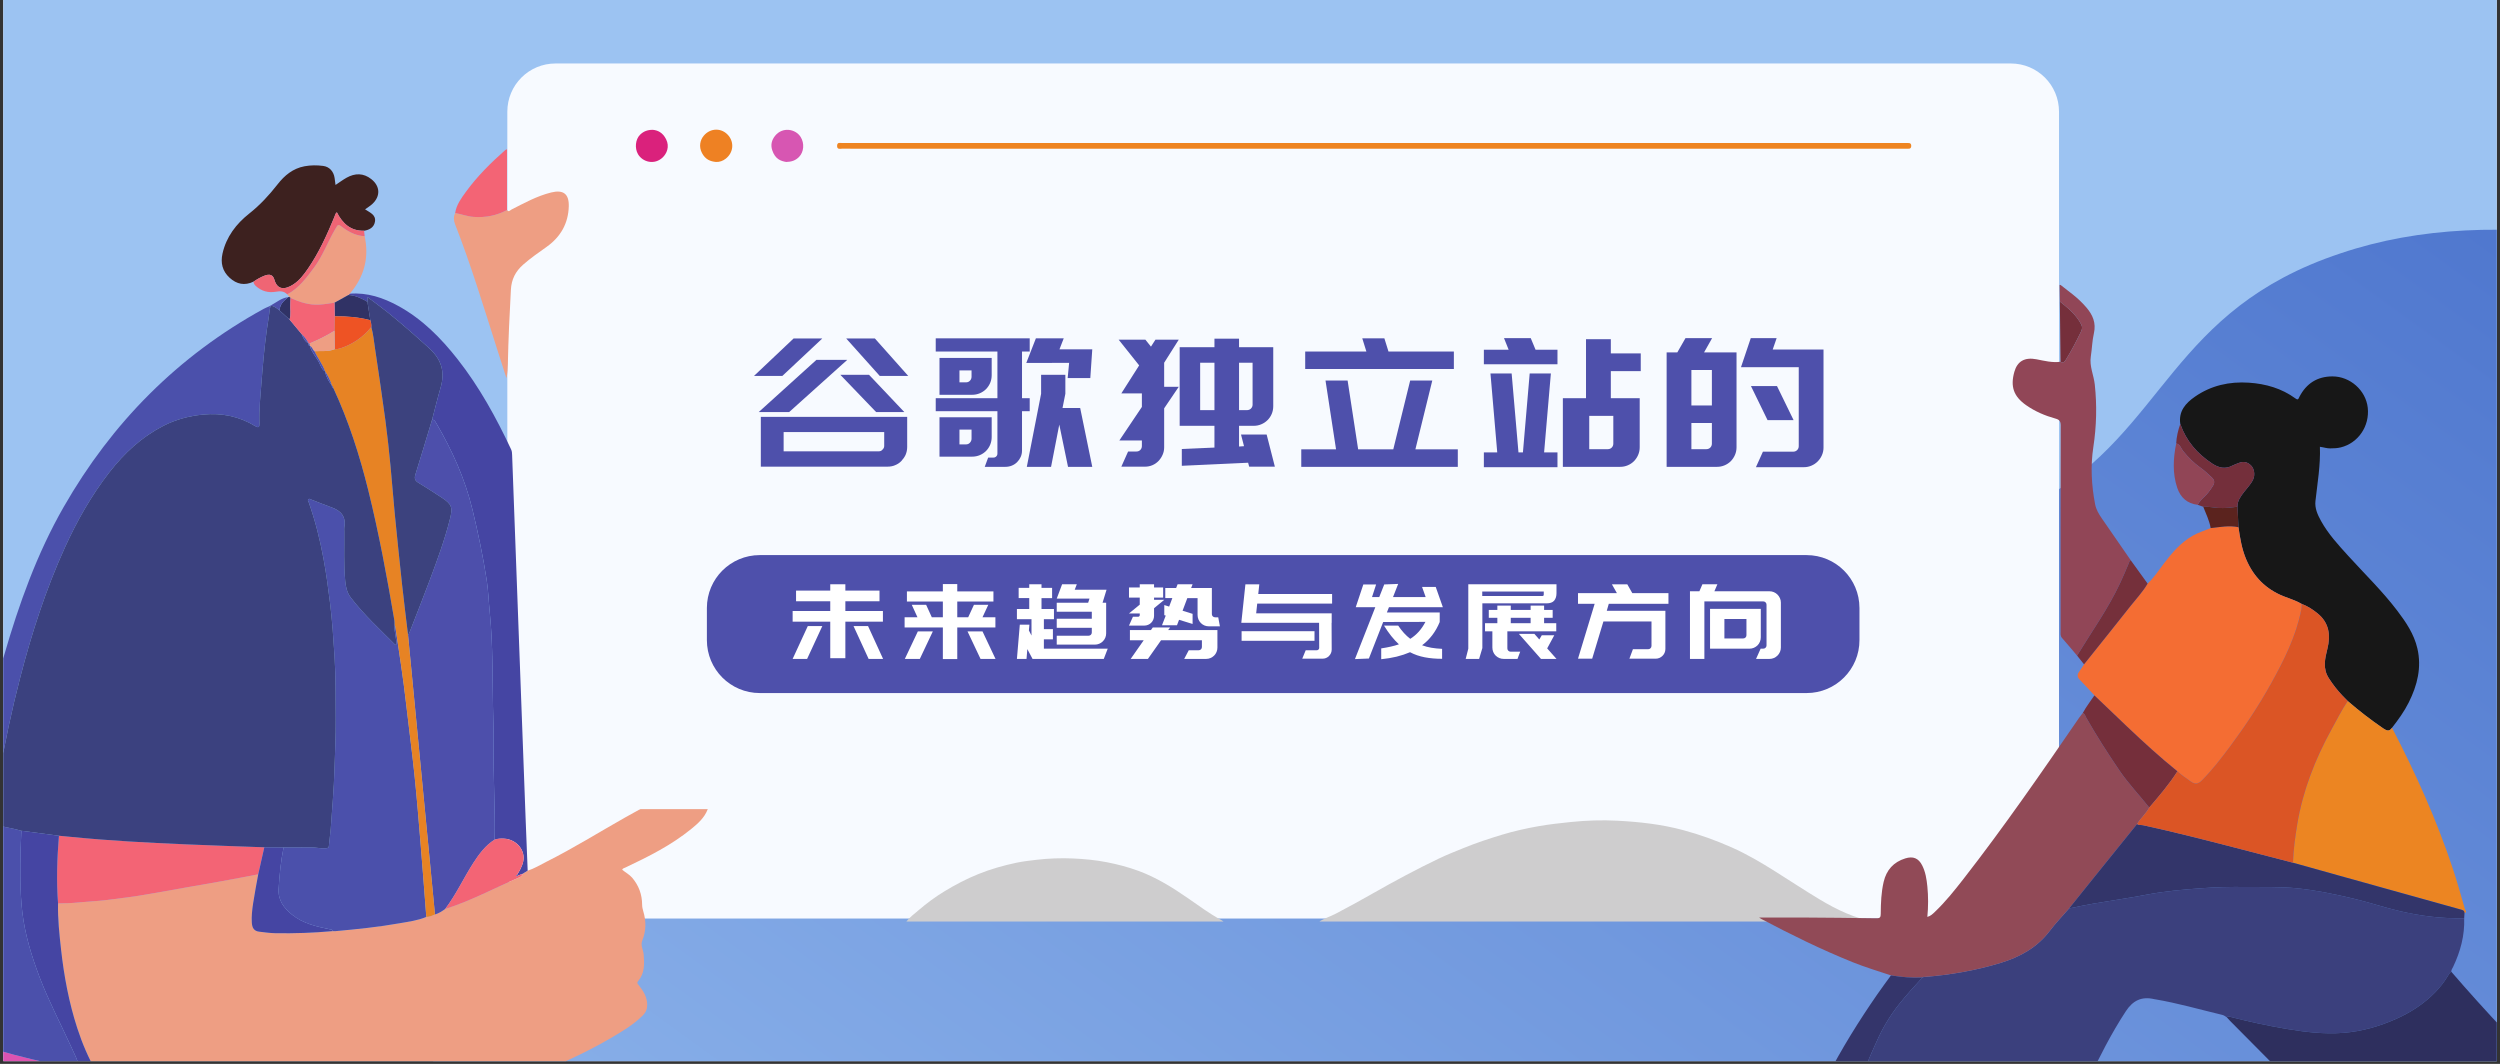 <svg xmlns="http://www.w3.org/2000/svg" xmlns:xlink="http://www.w3.org/1999/xlink" width="900" zoomAndPan="magnify" viewBox="0 0 675 287.25" height="383" version="1.0"><rect x="0" y="0" width="675" height="287.25" fill="#333333" stroke="none"/><defs><g/><clipPath id="5faa3d4ff6"><path d="M.879.0H674.121V286.5H.879zm0 0" clip-rule="nonzero"/></clipPath><clipPath id="6bef28fc9f"><path d="M44 62H674.121V286.5H44zm0 0" clip-rule="nonzero"/></clipPath><clipPath id="5d1592c788"><path d="M89.602.0 911.043 85.191 860.266 574.781l-821.438-85.191zm0 0" clip-rule="nonzero"/></clipPath><clipPath id="9cdb2db574"><path d="M38.801 489.832l821.438 85.195L911.016 85.438 89.578.246zm0 0" clip-rule="nonzero"/></clipPath><clipPath id="de1f13a6a0"><path d="M44.832 431.707C58.754 487.039 152.574 523.352 195.543 481.199c16.637-16.48 13.129-42.332 38.188-55.754 30.441-16.141 87.199-5.156 126.121-15.32 53.496-13.754 51.633-115.172 153.652-73.641C581.98 364.34 610.469 458.328 719.617 441.609 746.266 437.453 829.414 425.688 843.156 412.547 871.004 386.305 877.699 377.898 883.039 347.5 892.082 298.918 888.207 206.391 862.84 156.059 842.91 116.488 717.637 39.41 631.973 68.395c-46.004 15.258-47.168 47.543-80.828 66.629C518.32 153.102 508.848 132.09 467.195 129.957c-45.652-2.188-42.727 15.23-68.086 31.535-30.852 20.105-34.988 17.855-76.066 6.676-143-39.59-141.871 65.395-186.453 105.559-20.543 18.988-68.035 27.535-76.949 50.277C55.168 335.559 63.016 347.66 64.738 359.125c4.477 27.047-15.5 30.07-19.906 72.582" clip-rule="nonzero"/></clipPath><linearGradient x1="166.924" gradientTransform="matrix(3.602, 0.374, 0.374, -3.602, 38.89, 488.986)" y1="142.579" x2="84.813" gradientUnits="userSpaceOnUse" y2=".359" id="5099d310d0"><stop stop-opacity="1" stop-color="rgb(30.048%, 45.746%, 80.515%)" offset="0"/><stop stop-opacity="1" stop-color="rgb(30.148%, 45.845%, 80.56%)" offset=".008"/><stop stop-opacity="1" stop-color="rgb(30.351%, 46.043%, 80.653%)" offset=".016"/><stop stop-opacity="1" stop-color="rgb(30.553%, 46.243%, 80.746%)" offset=".023"/><stop stop-opacity="1" stop-color="rgb(30.756%, 46.443%, 80.84%)" offset=".031"/><stop stop-opacity="1" stop-color="rgb(30.957%, 46.642%, 80.933%)" offset=".039"/><stop stop-opacity="1" stop-color="rgb(31.158%, 46.841%, 81.027%)" offset=".047"/><stop stop-opacity="1" stop-color="rgb(31.361%, 47.041%, 81.12%)" offset=".055"/><stop stop-opacity="1" stop-color="rgb(31.563%, 47.24%, 81.213%)" offset=".062"/><stop stop-opacity="1" stop-color="rgb(31.764%, 47.44%, 81.306%)" offset=".07"/><stop stop-opacity="1" stop-color="rgb(31.967%, 47.639%, 81.4%)" offset=".078"/><stop stop-opacity="1" stop-color="rgb(32.169%, 47.838%, 81.493%)" offset=".086"/><stop stop-opacity="1" stop-color="rgb(32.372%, 48.038%, 81.586%)" offset=".094"/><stop stop-opacity="1" stop-color="rgb(32.573%, 48.238%, 81.68%)" offset=".102"/><stop stop-opacity="1" stop-color="rgb(32.774%, 48.438%, 81.773%)" offset=".109"/><stop stop-opacity="1" stop-color="rgb(32.977%, 48.636%, 81.866%)" offset=".117"/><stop stop-opacity="1" stop-color="rgb(33.179%, 48.836%, 81.96%)" offset=".125"/><stop stop-opacity="1" stop-color="rgb(33.38%, 49.036%, 82.053%)" offset=".133"/><stop stop-opacity="1" stop-color="rgb(33.583%, 49.234%, 82.146%)" offset=".141"/><stop stop-opacity="1" stop-color="rgb(33.784%, 49.434%, 82.239%)" offset=".148"/><stop stop-opacity="1" stop-color="rgb(33.987%, 49.634%, 82.332%)" offset=".156"/><stop stop-opacity="1" stop-color="rgb(34.189%, 49.832%, 82.426%)" offset=".164"/><stop stop-opacity="1" stop-color="rgb(34.39%, 50.032%, 82.52%)" offset=".172"/><stop stop-opacity="1" stop-color="rgb(34.593%, 50.232%, 82.613%)" offset=".18"/><stop stop-opacity="1" stop-color="rgb(34.795%, 50.43%, 82.706%)" offset=".188"/><stop stop-opacity="1" stop-color="rgb(34.998%, 50.63%, 82.799%)" offset=".195"/><stop stop-opacity="1" stop-color="rgb(35.199%, 50.83%, 82.892%)" offset=".203"/><stop stop-opacity="1" stop-color="rgb(35.4%, 51.03%, 82.985%)" offset=".211"/><stop stop-opacity="1" stop-color="rgb(35.603%, 51.228%, 83.078%)" offset=".219"/><stop stop-opacity="1" stop-color="rgb(35.805%, 51.428%, 83.173%)" offset=".227"/><stop stop-opacity="1" stop-color="rgb(36.006%, 51.628%, 83.266%)" offset=".234"/><stop stop-opacity="1" stop-color="rgb(36.209%, 51.826%, 83.359%)" offset=".242"/><stop stop-opacity="1" stop-color="rgb(36.411%, 52.026%, 83.452%)" offset=".25"/><stop stop-opacity="1" stop-color="rgb(36.613%, 52.226%, 83.545%)" offset=".258"/><stop stop-opacity="1" stop-color="rgb(36.815%, 52.425%, 83.638%)" offset=".266"/><stop stop-opacity="1" stop-color="rgb(37.016%, 52.625%, 83.731%)" offset=".273"/><stop stop-opacity="1" stop-color="rgb(37.219%, 52.824%, 83.824%)" offset=".281"/><stop stop-opacity="1" stop-color="rgb(37.421%, 53.023%, 83.919%)" offset=".289"/><stop stop-opacity="1" stop-color="rgb(37.622%, 53.223%, 84.012%)" offset=".297"/><stop stop-opacity="1" stop-color="rgb(37.825%, 53.423%, 84.105%)" offset=".305"/><stop stop-opacity="1" stop-color="rgb(38.026%, 53.622%, 84.198%)" offset=".312"/><stop stop-opacity="1" stop-color="rgb(38.229%, 53.821%, 84.291%)" offset=".32"/><stop stop-opacity="1" stop-color="rgb(38.431%, 54.021%, 84.384%)" offset=".328"/><stop stop-opacity="1" stop-color="rgb(38.632%, 54.221%, 84.477%)" offset=".336"/><stop stop-opacity="1" stop-color="rgb(38.835%, 54.419%, 84.572%)" offset=".344"/><stop stop-opacity="1" stop-color="rgb(39.037%, 54.619%, 84.665%)" offset=".352"/><stop stop-opacity="1" stop-color="rgb(39.238%, 54.819%, 84.758%)" offset=".359"/><stop stop-opacity="1" stop-color="rgb(39.441%, 55.017%, 84.851%)" offset=".367"/><stop stop-opacity="1" stop-color="rgb(39.642%, 55.217%, 84.944%)" offset=".375"/><stop stop-opacity="1" stop-color="rgb(39.845%, 55.417%, 85.037%)" offset=".383"/><stop stop-opacity="1" stop-color="rgb(40.047%, 55.615%, 85.13%)" offset=".391"/><stop stop-opacity="1" stop-color="rgb(40.248%, 55.815%, 85.223%)" offset=".398"/><stop stop-opacity="1" stop-color="rgb(40.451%, 56.015%, 85.318%)" offset=".406"/><stop stop-opacity="1" stop-color="rgb(40.652%, 56.215%, 85.411%)" offset=".414"/><stop stop-opacity="1" stop-color="rgb(40.854%, 56.413%, 85.504%)" offset=".422"/><stop stop-opacity="1" stop-color="rgb(41.057%, 56.613%, 85.597%)" offset=".43"/><stop stop-opacity="1" stop-color="rgb(41.258%, 56.813%, 85.69%)" offset=".438"/><stop stop-opacity="1" stop-color="rgb(41.461%, 57.011%, 85.783%)" offset=".445"/><stop stop-opacity="1" stop-color="rgb(41.663%, 57.211%, 85.876%)" offset=".452"/><stop stop-opacity="1" stop-color="rgb(41.763%, 57.312%, 85.924%)" offset=".453"/><stop stop-opacity="1" stop-color="rgb(41.864%, 57.411%, 85.97%)" offset=".461"/><stop stop-opacity="1" stop-color="rgb(42.067%, 57.61%, 86.064%)" offset=".469"/><stop stop-opacity="1" stop-color="rgb(42.268%, 57.809%, 86.157%)" offset=".477"/><stop stop-opacity="1" stop-color="rgb(42.471%, 58.009%, 86.25%)" offset=".484"/><stop stop-opacity="1" stop-color="rgb(42.673%, 58.208%, 86.343%)" offset=".492"/><stop stop-opacity="1" stop-color="rgb(42.874%, 58.408%, 86.436%)" offset=".5"/><stop stop-opacity="1" stop-color="rgb(43.077%, 58.607%, 86.53%)" offset=".508"/><stop stop-opacity="1" stop-color="rgb(43.279%, 58.807%, 86.623%)" offset=".516"/><stop stop-opacity="1" stop-color="rgb(43.48%, 59.006%, 86.717%)" offset=".523"/><stop stop-opacity="1" stop-color="rgb(43.683%, 59.206%, 86.81%)" offset=".531"/><stop stop-opacity="1" stop-color="rgb(43.884%, 59.406%, 86.903%)" offset=".539"/><stop stop-opacity="1" stop-color="rgb(44.087%, 59.604%, 86.996%)" offset=".547"/><stop stop-opacity="1" stop-color="rgb(44.289%, 59.804%, 87.09%)" offset=".548"/><stop stop-opacity="1" stop-color="rgb(44.389%, 59.904%, 87.137%)" offset=".555"/><stop stop-opacity="1" stop-color="rgb(44.49%, 60.004%, 87.183%)" offset=".562"/><stop stop-opacity="1" stop-color="rgb(44.693%, 60.202%, 87.276%)" offset=".57"/><stop stop-opacity="1" stop-color="rgb(44.894%, 60.402%, 87.369%)" offset=".578"/><stop stop-opacity="1" stop-color="rgb(45.096%, 60.602%, 87.463%)" offset=".586"/><stop stop-opacity="1" stop-color="rgb(45.299%, 60.8%, 87.556%)" offset=".594"/><stop stop-opacity="1" stop-color="rgb(45.5%, 61%, 87.65%)" offset=".602"/><stop stop-opacity="1" stop-color="rgb(45.703%, 61.2%, 87.743%)" offset=".609"/><stop stop-opacity="1" stop-color="rgb(45.905%, 61.398%, 87.836%)" offset=".617"/><stop stop-opacity="1" stop-color="rgb(46.106%, 61.598%, 87.929%)" offset=".625"/><stop stop-opacity="1" stop-color="rgb(46.309%, 61.798%, 88.022%)" offset=".633"/><stop stop-opacity="1" stop-color="rgb(46.51%, 61.998%, 88.115%)" offset=".641"/><stop stop-opacity="1" stop-color="rgb(46.712%, 62.196%, 88.21%)" offset=".648"/><stop stop-opacity="1" stop-color="rgb(46.915%, 62.396%, 88.303%)" offset=".656"/><stop stop-opacity="1" stop-color="rgb(47.116%, 62.596%, 88.396%)" offset=".664"/><stop stop-opacity="1" stop-color="rgb(47.319%, 62.794%, 88.489%)" offset=".672"/><stop stop-opacity="1" stop-color="rgb(47.52%, 62.994%, 88.582%)" offset=".68"/><stop stop-opacity="1" stop-color="rgb(47.722%, 63.194%, 88.675%)" offset=".688"/><stop stop-opacity="1" stop-color="rgb(47.925%, 63.393%, 88.768%)" offset=".695"/><stop stop-opacity="1" stop-color="rgb(48.126%, 63.593%, 88.863%)" offset=".703"/><stop stop-opacity="1" stop-color="rgb(48.329%, 63.792%, 88.956%)" offset=".711"/><stop stop-opacity="1" stop-color="rgb(48.531%, 63.991%, 89.049%)" offset=".719"/><stop stop-opacity="1" stop-color="rgb(48.732%, 64.191%, 89.142%)" offset=".727"/><stop stop-opacity="1" stop-color="rgb(48.935%, 64.391%, 89.235%)" offset=".734"/><stop stop-opacity="1" stop-color="rgb(49.136%, 64.59%, 89.328%)" offset=".742"/><stop stop-opacity="1" stop-color="rgb(49.338%, 64.789%, 89.421%)" offset=".75"/><stop stop-opacity="1" stop-color="rgb(49.541%, 64.989%, 89.514%)" offset=".758"/><stop stop-opacity="1" stop-color="rgb(49.742%, 65.189%, 89.609%)" offset=".766"/><stop stop-opacity="1" stop-color="rgb(49.945%, 65.387%, 89.702%)" offset=".773"/><stop stop-opacity="1" stop-color="rgb(50.146%, 65.587%, 89.795%)" offset=".781"/><stop stop-opacity="1" stop-color="rgb(50.348%, 65.787%, 89.888%)" offset=".789"/><stop stop-opacity="1" stop-color="rgb(50.551%, 65.985%, 89.981%)" offset=".797"/><stop stop-opacity="1" stop-color="rgb(50.752%, 66.185%, 90.074%)" offset=".805"/><stop stop-opacity="1" stop-color="rgb(50.954%, 66.385%, 90.167%)" offset=".812"/><stop stop-opacity="1" stop-color="rgb(51.157%, 66.583%, 90.26%)" offset=".82"/><stop stop-opacity="1" stop-color="rgb(51.358%, 66.783%, 90.355%)" offset=".828"/><stop stop-opacity="1" stop-color="rgb(51.561%, 66.983%, 90.448%)" offset=".836"/><stop stop-opacity="1" stop-color="rgb(51.762%, 67.183%, 90.541%)" offset=".844"/><stop stop-opacity="1" stop-color="rgb(51.964%, 67.381%, 90.634%)" offset=".852"/><stop stop-opacity="1" stop-color="rgb(52.167%, 67.581%, 90.727%)" offset=".859"/><stop stop-opacity="1" stop-color="rgb(52.368%, 67.781%, 90.82%)" offset=".867"/><stop stop-opacity="1" stop-color="rgb(52.57%, 67.979%, 90.913%)" offset=".875"/><stop stop-opacity="1" stop-color="rgb(52.773%, 68.179%, 91.008%)" offset=".883"/><stop stop-opacity="1" stop-color="rgb(52.974%, 68.379%, 91.101%)" offset=".891"/><stop stop-opacity="1" stop-color="rgb(53.177%, 68.578%, 91.194%)" offset=".898"/><stop stop-opacity="1" stop-color="rgb(53.378%, 68.777%, 91.287%)" offset=".906"/><stop stop-opacity="1" stop-color="rgb(53.58%, 68.977%, 91.38%)" offset=".914"/><stop stop-opacity="1" stop-color="rgb(53.783%, 69.176%, 91.473%)" offset=".922"/><stop stop-opacity="1" stop-color="rgb(53.984%, 69.376%, 91.566%)" offset=".93"/><stop stop-opacity="1" stop-color="rgb(54.185%, 69.576%, 91.66%)" offset=".938"/><stop stop-opacity="1" stop-color="rgb(54.388%, 69.775%, 91.754%)" offset=".945"/><stop stop-opacity="1" stop-color="rgb(54.59%, 69.974%, 91.847%)" offset=".953"/><stop stop-opacity="1" stop-color="rgb(54.793%, 70.174%, 91.94%)" offset=".961"/><stop stop-opacity="1" stop-color="rgb(54.994%, 70.374%, 92.033%)" offset=".969"/><stop stop-opacity="1" stop-color="rgb(55.196%, 70.572%, 92.126%)" offset=".977"/><stop stop-opacity="1" stop-color="rgb(55.399%, 70.772%, 92.22%)" offset=".984"/><stop stop-opacity="1" stop-color="rgb(55.6%, 70.972%, 92.313%)" offset=".992"/><stop stop-opacity="1" stop-color="rgb(55.803%, 71.17%, 92.406%)" offset="1"/></linearGradient><clipPath id="4a49473647"><path d="M136.98 17.141H555.973V248.371H136.98zm0 0" clip-rule="nonzero"/></clipPath><clipPath id="986aa79449"><path d="M542.957 248.043H149.996c-7.203.0-13.016-5.812-13.016-13.016V30.156c0-7.203 5.812-13.016 13.016-13.016H542.922c7.199.0 13.012 5.812 13.012 13.016V234.992C555.973 242.191 550.121 248.043 542.957 248.043zm0 0" clip-rule="nonzero"/></clipPath><clipPath id="da215b1ae6"><path d="M355.41 221H506.684v27.816H355.41zm0 0" clip-rule="nonzero"/></clipPath><clipPath id="286a85139f"><path d="M244 231.09h87v17.727H244zm0 0" clip-rule="nonzero"/></clipPath><clipPath id="13e92e3f13"><path d="M517.488 237.18h19.129v11.637H517.488zm0 0" clip-rule="nonzero"/></clipPath><clipPath id="0109bafbf0"><path d="M15 213H192v73.5H15zm0 0" clip-rule="nonzero"/></clipPath><clipPath id="0d4ab6083b"><path d="M.879 280H105v6.5H.879zm0 0" clip-rule="nonzero"/></clipPath><clipPath id="cf67b856c9"><path d="M.879 82H73V286.5H.879zm0 0" clip-rule="nonzero"/></clipPath><clipPath id="19772b7ea1"><path d="M5 224H27v62.5H5zm0 0" clip-rule="nonzero"/></clipPath><clipPath id="852d618ae9"><path d="M.879 82H108V230H.879zm0 0" clip-rule="nonzero"/></clipPath><clipPath id="9689746ae"><path d="M543 76.938h33V178H543zm0 0" clip-rule="nonzero"/></clipPath><clipPath id="94dfca1b5e"><path d="M491 239H666v47.5H491zm0 0" clip-rule="nonzero"/></clipPath><clipPath id="a31e2fa842"><path d="M474.891 192H581v72H474.891zm0 0" clip-rule="nonzero"/></clipPath><clipPath id="4096b37717"><path d="M601 262h73.121v24.5H601zm0 0" clip-rule="nonzero"/></clipPath><clipPath id="af0f76dac3"><path d="M493 263h27v23.5H493zm0 0" clip-rule="nonzero"/></clipPath><clipPath id="c6061aef5c"><path d="M164.066 53.152H530.609V218.473H164.066zm0 0" clip-rule="nonzero"/></clipPath><clipPath id="c4c6bd5b44"><path d="M190.859 149.875H502.09v37.25H190.859zm0 0" clip-rule="nonzero"/></clipPath><clipPath id="d1cde2bff3"><path d="M487.801 187.125H205.152c-7.91.0-14.293-6.387-14.293-14.297v-8.66c0-7.91 6.383-14.293 14.293-14.293H487.758c7.91.0 14.297 6.383 14.297 14.293v8.621C502.094 180.699 495.668 187.125 487.801 187.125zm0 0" clip-rule="nonzero"/></clipPath></defs><g clip-path="url(#5faa3d4ff6)"><path fill="#fff" d="M.879.0H674.121V286.5H.879zm0 0" fill-opacity="1" fill-rule="nonzero"/><path fill="#9cc3f2" d="M.879.0H674.121V286.5H.879zm0 0" fill-opacity="1" fill-rule="nonzero"/></g><g clip-path="url(#6bef28fc9f)"><g clip-path="url(#5d1592c788)"><g clip-path="url(#9cdb2db574)"><g clip-path="url(#de1f13a6a0)"><path fill="url(#5099d310d0)" d="M19.477 283.871 51.527-25.16 699.477 42.039 667.426 351.07zm0 0" fill-rule="nonzero"/></g></g></g></g><g clip-path="url(#4a49473647)"><g clip-path="url(#986aa79449)"><path fill="#f7faff" d="M136.98 17.141H555.973V248.004H136.98zm0 0" fill-opacity="1" fill-rule="nonzero"/></g></g><path fill="#3ca03e" d="M345.191 64.805C396.051 64.805 446.906 64.809 497.762 64.801 502.406 64.801 506.82 66.066 510.91 69.078 513.68 71.117 516.02 73.848 517.688 77.465 518.523 79.277 519.215 81.234 519.375 83.438 519.426 84.152 519.691 84.805 519.699 85.566 519.754 91.5 518.008 96.309 514.777 100.27c-3.941 4.836-8.68 7.062-13.887 7.852C499.68 108.301 498.469 108.316 497.258 108.316c-101.574.0-203.152.0-304.73.008-4.613.0-8.988-1.293-13.051-4.281-2.77-2.039-5.105-4.773-6.777-8.383-.867-1.871-1.477-3.926-1.742-6.184C170.805 88.199 170.598 86.938 170.711 85.672 170.988 82.594 171.609 79.684 172.945 77.047c3.617-7.129 8.914-10.328 14.984-11.785C189.586 64.863 191.27 64.797 192.953 64.797 243.699 64.809 294.445 64.805 345.191 64.805" fill-opacity="1" fill-rule="nonzero"/><path fill="#4f50ab" d="M207.426 161.352C207.516 158.066 207.887 154.961 208.156 151.836 208.227 151.07 208.461 150.922 208.996 150.93 211.176 150.973 213.355 150.949 215.531 150.949 218.148 150.949 220.773 150.953 223.391 150.945c1.109.0 1.387-.391 1.391-1.895.0-.738.0-1.48.0-2.219.0-1.758-.262-2.109-1.594-2.109-6.617.0-13.238.0-19.855.0-1.477.0-1.477.0-1.539 2.023C201.781 147.039 201.75 147.332 201.734 147.629c-.203 3.023-.391 6.055-.609 9.078C201.035 157.922 201.07 159.16 200.922 160.348 200.738 161.859 200.98 163.41 200.523 164.906 200.258 165.789 200.457 166.625 201.336 166.977 202.113 167.281 202.848 167.812 203.559 168.344 204.082 168.734 204.504 168.656 205.004 168.301c2.98-2.117 6.129-2.879 9.438-1.801 3.742 1.215 5.25 4.496 5.387 9.141C219.855 176.535 219.398 177.273 219.359 178.148 219.309 179.156 218.832 179.934 218.422 180.625c-1.656 2.773-3.965 3.887-6.527 4.047-3.84.238-7.336-1.117-10.426-4.273C200.906 179.824 200.188 179.949 199.656 180.578c-.863 1.027-1.668 2.145-2.488 3.234C196.883 184.188 196.859 184.535 197.238 184.855c.734.613 1.441 1.285 2.188 1.875 3.039 2.414 6.332 3.645 9.855 4.004C214.598 191.277 219.512 190.168 223.605 185.145c1.395-1.711 2.301-3.82 2.848-6.207C226.867 177.148 226.82 175.289 226.77 173.441 226.703 171.105 226.109 168.957 225.121 167.09c-1.539-2.914-3.723-4.691-6.254-5.684-3.773-1.484-7.566-1.559-11.441-.055zm54.172 4.461C259.391 165.812 257.184 165.809 254.98 165.816c-1.082.0-1.438.465-1.441 1.867C253.535 168.496 253.535 169.312 253.539 170.125 253.543 171.539 253.898 172.031 254.949 172.035 257.297 172.039 259.637 172.059 261.984 172.02 262.543 172.008 262.738 172.18 262.727 172.984 262.688 175.684 262.664 178.387 262.738 181.086 262.766 182.176 262.445 182.59 261.746 182.949 258.301 184.746 254.785 184.773 251.238 183.777c-2.551-.715-4.785-2.348-6.531-4.969-1.578-2.367-2.309-5.352-2.648-8.402C241.793 168.012 241.773 165.562 242.285 163.113 242.652 161.336 243.043 159.633 243.727 158.027c.883-2.055 2.094-3.746 3.605-4.816 5.703-4.023 11.363-4.195 16.871.777C264.812 154.535 265.477 154.449 266.012 153.848 266.906 152.859 267.734 151.766 268.598 150.734 268.988 150.27 269.035 149.906 268.574 149.441 265.117 145.93 261.188 144.168 256.898 143.887 252.438 143.59 248.113 144.531 244.062 147.18c-2.539 1.66-4.699 3.949-6.336 7.078-.863 1.652-1.543 3.391-2.062 5.305-.711 2.633-1.07 5.336-1.055 8.086C234.629 170.477 235.012 173.25 235.77 175.934 236.336 177.938 237.086 179.801 238.062 181.445c2.176 3.672 5.02 6.145 8.328 7.602 3.641 1.605 7.371 2.137 11.203 1.699C261.18 190.332 264.59 189.254 267.746 186.879 268.832 186.062 269.562 185.219 269.508 183.219 269.367 178.047 269.461 172.863 269.461 167.688c0-1.477-.297-1.871-1.41-1.871C265.898 165.809 263.746 165.812 261.598 165.812zm-31.352 43.785C229.891 209.586 229.531 209.559 229.172 209.559 219.414 209.555 209.652 209.555 199.891 209.555c-1.961.0-3.738-.734-5.203-2.527-.938-1.148-1.484-2.617-1.484-4.336C193.191 180.238 193.176 157.785 193.219 135.328c.004-2.996 1.461-4.812 3.414-5.945C197.656 128.785 198.73 128.516 199.848 128.52 223.672 128.523 247.496 128.516 271.32 128.531 273.609 128.535 275.641 129.496 277.07 132.055 277.594 132.984 277.926 134.059 277.926 135.277c-.004 8.172.0 16.348.0 24.523.0 13.875-.086 27.746.043 41.617.047 4.863-2.453 7.184-4.973 7.902C272.344 209.508 271.691 209.559 271.027 209.559 260.215 209.551 249.406 209.555 238.598 209.559 238.266 209.559 237.938 209.582 237.609 209.594 235.152 209.598 232.699 209.598 230.246 209.598" fill-opacity="1" fill-rule="nonzero"/><path fill="#e98721" d="M305.91 197.605C306.227 198.066 306.641 198.012 307.039 198.012 315.363 198.008 323.688 198.008 332.016 198.008c.16.0.328.004.496.0C332.762 198 333.113 197.91 333.121 197.617 333.137 197.168 332.766 197.176 332.504 197.125 332.426 197.109 332.34 197.121 332.258 197.121c-8.461.0-16.926.0-25.387.0C306.52 197.121 306.16 197.082 305.91 197.605zm-.016-8.891C306.227 189.148 306.582 189.133 306.941 189.129c8.41.0 16.812.0 25.219.0C332.527 189.125 333.086 189.238 333.094 188.648 333.102 188.191 332.539 188.242 332.188 188.242c-8.434.0-16.867.0-25.301-.004C306.531 188.238 306.18 188.223 305.895 188.715zM305.898 180.234C306.211 180.754 306.602 180.695 306.98 180.695c2.34.0 4.684.0 7.027.0 6.09.0 12.18.0 18.273.0C332.609 180.695 333.094 180.719 333.105 180.27 333.121 179.793 332.641 179.809 332.316 179.805c-.055.0-.109.0-.164.0-8.406.0-16.812.0-25.219-.004C306.574 179.801 306.219 179.785 305.898 180.234zm31.59-39.73C337.871 141.055 338.32 140.953 338.742 140.953c12.242.0 24.48.0 36.719.0C375.656 140.953 375.852 140.961 376.043 140.949 376.289 140.934 376.637 140.855 376.641 140.547 376.645 140.109 376.281 140.102 376.012 140.07 375.902 140.059 375.793 140.066 375.68 140.066c-12.375.0-24.754.0-37.133-.004C338.188 140.062 337.832 140.047 337.488 140.504zm.016 12.016C337.828 152.965 338.184 152.945 338.547 152.945 350.922 152.941 363.301 152.941 375.68 152.941 376.047 152.941 376.605 153.055 376.621 152.465 376.629 152 376.062 152.055 375.715 152.055c-12.406.0-24.809.0-37.215-.004C338.145 152.051 337.793 152.035 337.504 152.52zM337.5 164.469C337.867 165.062 338.328 164.926 338.75 164.926 348.699 164.934 358.652 164.934 368.602 164.934c2.344.0 4.688.0 7.031-.004C376.004 164.926 376.602 165.039 376.613 164.512 376.629 163.941 376.043 164.047 375.676 164.047 363.297 164.043 350.922 164.043 338.543 164.039 338.18 164.039 337.824 164.02 337.5 164.469zm19.742 37.316c5.898.0 11.797.0 17.695.0C375.215 201.785 375.496 201.816 375.762 201.75 376.434 201.57 376.895 201.184 376.891 200.074 376.867 193.086 376.879 186.098 376.875 179.105c0-1.141-.309-1.586-1.172-1.719C375.461 177.352 375.207 177.363 374.961 177.363c-11.824.0-23.648.0-35.477.0C339.238 177.363 338.984 177.344 338.742 177.387 337.906 177.535 337.5 178.164 337.5 179.297 337.5 186.172 337.508 193.055 337.492 199.93c0 1.027.387 1.559 1.062 1.777C338.848 201.801 339.156 201.781 339.461 201.781 345.387 201.785 351.312 201.785 357.242 201.785zm-24.707-39.855C334.078 158.914 334.965 155.77 334.211 151.984c-.633-3.191-1.953-5.668-3.812-7.645-2.602-2.77-5.633-4.164-8.922-4.555C316.457 139.188 311.867 140.613 308.004 145.137 305.793 147.723 304.645 151.066 304.574 155.027 304.555 156.105 304.93 157.082 305.07 158.125 305.238 159.352 305.719 160.414 306.32 161.363 307.078 163.141 308.199 164.441 309.43 165.586 311.922 167.902 314.699 169.137 317.699 169.426 323.492 169.984 328.652 168.203 332.535 161.93zM341.453 128.523C353.34 128.523 365.223 128.516 377.109 128.527 379.156 128.527 381 129.301 382.48 131.309 383.262 132.367 383.676 133.602 383.672 135.125 383.656 141.488 383.668 147.852 383.668 154.215 383.668 166.98 383.672 179.746 383.66 192.508 383.66 193.316 383.648 193.824 384.48 193.871 385.617 193.941 386.664 194.59 387.426 195.797c1.441 2.285.594 4.711-1 5.953C385.723 202.301 384.965 202.594 384.164 202.66 383.848 202.684 383.668 202.75 383.652 203.27 383.555 206.059 382.172 207.535 380.488 208.617 379.438 209.297 378.301 209.559 377.125 209.559c-23.832-.008-47.656.0-71.484-.016C303.512 209.543 301.598 208.695 300.148 206.449c-.656-1.02-1.062-2.148-1.055-3.551C299.117 198.422 299.098 193.945 299.098 189.469c0-17.684.07-35.371-.047-53.055C299.023 132.176 301.055 129.863 303.352 128.957 304.176 128.629 305.016 128.512 305.875 128.516 317.738 128.523 329.594 128.523 341.453 128.523" fill-opacity="1" fill-rule="nonzero"/><g clip-path="url(#da215b1ae6)"><path fill="#cecdce" d="M506.438 249.059C505.773 249.062 505.113 249.07 504.453 249.07c-49.227.0-98.449.0-147.672.0C356.477 249.07 356.172 249.066 355.871 249.062 357.355 247.988 359.016 247.551 360.578 246.734c3.43-1.789 6.836-3.656 10.223-5.59 5.82-3.316 11.691-6.457 17.645-9.312C390.637 230.777 392.887 229.902 395.121 228.988 398.566 227.578 402.062 226.43 405.57 225.367 408.809 224.387 412.082 223.66 415.375 223.078 418.289 222.562 421.207 222.246 424.133 221.941 428.312 221.512 432.5 221.371 436.672 221.59c5.977.312 11.93.965 17.812 2.551 4.445 1.195 8.805 2.758 13.109 4.672 4 1.781 7.844 4.027 11.645 6.422C483.211 237.734 487.148 240.34 491.152 242.754 495.977 245.66 500.938 248.027 506.23 248.887 506.305 248.898 506.367 249 506.438 249.059" fill-opacity="1" fill-rule="nonzero"/></g><path fill="#da217c" d="M415.137 187.383C415.129 190.156 415.113 192.93 415.113 195.703c0 1.168.457 2.117.98 2.93C417.504 200.82 419.379 201.77 421.488 201.773 440.949 201.793 460.414 201.785 479.875 201.785 481.371 201.785 482.77 201.25 484 200.16c1.18-1.043 2.211-2.418 2.234-4.445C486.297 190.574 486.246 185.434 486.238 180.293c.008-12.688.016-25.375.016-38.062C486.254 140.965 485.812 139.922 485.219 138.992 483.711 136.625 481.691 135.855 479.48 135.855 460.289 135.84 441.098 135.848 421.91 135.844 421.074 135.844 420.262 135.988 419.461 136.277c-2.359.859-4.449 3.266-4.398 7.5.141 11.312.047 22.637.047 33.953.0 3.219.02 6.438.027 9.652zM451.27 128.523C463.152 128.523 475.035 128.516 486.922 128.527 489.086 128.531 491.023 129.355 492.504 131.621 493.145 132.602 493.559 133.699 493.551 135.07c-.016 5.66.0 11.32.0 16.98C493.551 168.512 493.453 184.973 493.605 201.434 493.648 206.328 491.258 208.488 488.816 209.293 488.203 209.496 487.57 209.562 486.934 209.562 463.141 209.551 439.344 209.559 415.551 209.551 413.5 209.551 411.656 208.781 410.18 206.77c-.738-1.004-1.203-2.152-1.195-3.598.008-2.367.0-4.738.0-7.102C408.984 176.168 409.059 156.266 408.926 136.367 408.895 131.695 411.305 129.52 413.73 128.762 414.406 128.555 415.09 128.516 415.785 128.516 427.613 128.523 439.441 128.523 451.27 128.523" fill-opacity="1" fill-rule="nonzero"/><g clip-path="url(#286a85139f)"><path fill="#cecdce" d="M330.699 249.059C324.688 249.062 318.676 249.07 312.664 249.07c-22.336.004-44.672.0-67.004.0C245.27 249.07 244.887 249.062 244.5 249.059c1.059-1.363 2.344-2.305 3.566-3.344 2.188-1.875 4.469-3.555 6.84-5C257.91 238.879 260.969 237.285 264.137 236.004 267.508 234.637 270.941 233.684 274.41 232.945 276.164 232.574 277.945 232.371 279.719 232.16 283.043 231.766 286.371 231.641 289.699 231.785 292.738 231.922 295.77 232.203 298.789 232.789 301.73 233.363 304.637 234.113 307.496 235.176 312.129 236.895 316.477 239.547 320.73 242.5 323.656 244.531 326.539 246.672 329.602 248.328 329.98 248.531 330.332 248.812 330.699 249.059" fill-opacity="1" fill-rule="nonzero"/></g><path fill="#ee8421" d="M371.172 38.609c47.793.0 95.59.0 143.383.0C514.887 38.609 515.219 38.59 515.547 38.641 515.855 38.688 516.043 38.969 516.035 39.398 516.031 39.824 515.84 40.098 515.531 40.133c-.359.047-.719.031-1.078.031-86.516.0-173.031.0-259.547.0-9.188.0-18.371.0-27.555-.016-.504.0-1.324.285-1.336-.719-.016-1.121.832-.812 1.355-.812C275.305 38.605 323.238 38.609 371.172 38.609" fill-opacity="1" fill-rule="nonzero"/><g clip-path="url(#13e92e3f13)"><path fill="#cecdce" d="M536.559 237.312C536.562 238.793 536.477 240.281 536.586 241.742 536.816 244.914 535.098 247.227 533.309 248.176 532.211 248.754 531.066 249.098 529.855 249.086 525.809 249.043 521.762 249.062 517.715 249.059 519.09 248.582 520.473 248.145 521.84 247.625c2.973-1.133 5.75-2.887 8.438-4.906 2.172-1.633 4.199-3.582 6.281-5.406" fill-opacity="1" fill-rule="nonzero"/></g><path fill="#ee8523" d="M523.078 186.93C521.309 186.695 519.711 186.121 518.91 183.598 518.5 182.301 518.73 180.949 519.824 179.566 521.414 177.547 524.824 177.516 526.461 179.48 528.516 181.945 527.637 184.863 525.488 186.254 524.734 186.742 523.93 186.969 523.078 186.93" fill-opacity="1" fill-rule="nonzero"/><path fill="#ee8123" d="M193.309 43.73C191.832 43.582 190.488 43.113 189.547 41.34 188.605 39.578 189.055 37.781 190.008 36.648c1.828-2.176 4.926-2.199 6.719.004C198.25 38.527 198.012 41.195 195.992 42.812 195.176 43.469 194.277 43.766 193.309 43.73" fill-opacity="1" fill-rule="nonzero"/><path fill="#da217c" d="M176.258 35.051C177.535 35.168 178.91 35.727 179.848 37.602 180.859 39.617 180 41.484 178.922 42.512c-2.227 2.125-5.43 1.25-6.672-.902-.906-1.559-.711-3.977.562-5.227C173.758 35.457 174.816 35.047 176.258 35.051" fill-opacity="1" fill-rule="nonzero"/><path fill="#d756b2" d="M212.293 43.734C210.828 43.496 209.273 42.965 208.488 40.52 208.062 39.191 208.285 37.887 209.293 36.645c1.973-2.434 5.492-1.879 6.883.34C217.246 38.688 217.062 41.055 215.719 42.395 214.777 43.336 213.707 43.695 212.293 43.734" fill-opacity="1" fill-rule="nonzero"/><path fill="#ee8523" d="M230.246 209.598c2.453.0 4.906.0 7.363-.004-1.977 2.328-4.438 2.621-6.633.859C230.684 210.215 230.527 209.824 230.246 209.598" fill-opacity="1" fill-rule="nonzero"/><path fill="#0f1010" d="M261.598 165.812C263.746 165.812 265.898 165.809 268.051 165.816 269.164 165.816 269.461 166.211 269.461 167.688c0 5.176-.094 10.359.047 15.531C269.562 185.219 268.832 186.062 267.746 186.879c-3.156 2.375-6.566 3.453-10.152 3.867-3.832.438-7.562-.094-11.203-1.699-3.309-1.457-6.152-3.93-8.328-7.602-.977-1.645-1.727-3.508-2.293-5.512C235.012 173.25 234.629 170.477 234.609 167.648c-.016-2.75.344-5.453 1.055-8.086.52-1.914 1.199-3.652 2.062-5.305 1.637-3.129 3.797-5.418 6.336-7.078 4.051-2.648 8.375-3.59 12.836-3.293 4.289.281 8.219 2.043 11.676 5.555C269.035 149.906 268.988 150.27 268.598 150.734 267.734 151.766 266.906 152.859 266.012 153.848 265.477 154.449 264.812 154.535 264.203 153.988 258.695 149.016 253.035 149.188 247.332 153.211c-1.512 1.07-2.723 2.762-3.605 4.816-.684 1.605-1.074 3.309-1.441 5.086C241.773 165.562 241.793 168.012 242.059 170.406c.34 3.051 1.07 6.035 2.648 8.402 1.746 2.621 3.98 4.254 6.531 4.969C254.785 184.773 258.301 184.746 261.746 182.949 262.445 182.59 262.766 182.176 262.738 181.086 262.664 178.387 262.688 175.684 262.727 172.984 262.738 172.18 262.543 172.008 261.984 172.02 259.637 172.059 257.297 172.039 254.949 172.035 253.898 172.031 253.543 171.539 253.539 170.125 253.535 169.312 253.535 168.496 253.539 167.684 253.543 166.281 253.898 165.816 254.98 165.816 257.184 165.809 259.391 165.812 261.598 165.812" fill-opacity="1" fill-rule="nonzero"/><path fill="#0f1010" d="M207.426 161.352c3.875-1.504 7.668-1.43 11.441.055 2.531.992 4.715 2.77 6.254 5.684.988 1.867 1.582 4.016 1.648 6.352C226.82 175.289 226.867 177.148 226.453 178.938c-.547 2.387-1.453 4.496-2.848 6.207-4.094 5.023-9.008 6.133-14.324 5.59-3.523-.359-6.816-1.59-9.855-4.004C198.68 186.141 197.973 185.469 197.238 184.855 196.859 184.535 196.883 184.188 197.168 183.812c.82-1.09 1.625-2.207 2.488-3.234C200.188 179.949 200.906 179.824 201.469 180.398c3.09 3.156 6.586 4.512 10.426 4.273 2.562-.16 4.871-1.273 6.527-4.047C218.832 179.934 219.309 179.156 219.359 178.148c.039-.875.496-1.613.469-2.508C219.691 170.996 218.184 167.715 214.441 166.5c-3.309-1.078-6.457-.316-9.438 1.801C204.504 168.656 204.082 168.734 203.559 168.344c-.711-.531-1.445-1.062-2.223-1.367C200.457 166.625 200.258 165.789 200.523 164.906 200.98 163.41 200.738 161.859 200.922 160.348 201.07 159.16 201.035 157.922 201.125 156.707c.219-3.023.406-6.055.609-9.078C201.75 147.332 201.781 147.039 201.793 146.746c.062-2.023.062-2.023 1.539-2.023 6.617.0 13.238.0 19.855.0 1.332.0 1.594.352 1.594 2.109.0.738.0 1.48.0 2.219C224.777 150.555 224.5 150.945 223.391 150.945 220.773 150.953 218.148 150.949 215.531 150.949c-2.176.0-4.355.023-6.535-.02C208.461 150.922 208.227 151.07 208.156 151.836 207.887 154.961 207.516 158.066 207.426 161.352" fill-opacity="1" fill-rule="nonzero"/><path fill="#dededd" d="M357.242 201.785c-5.93.0-11.855.0-17.781-.004C339.156 201.781 338.848 201.801 338.555 201.707c-.676-.219-1.062-.75-1.062-1.777C337.508 193.055 337.5 186.172 337.5 179.297c0-1.133.406-1.762 1.242-1.91C338.984 177.344 339.238 177.363 339.484 177.363c11.828.0 23.652.0 35.477.0C375.207 177.363 375.461 177.352 375.703 177.387 376.566 177.52 376.875 177.965 376.875 179.105 376.879 186.098 376.867 193.086 376.891 200.074 376.895 201.184 376.434 201.57 375.762 201.75 375.496 201.816 375.215 201.785 374.938 201.785c-5.898.0-11.797.0-17.695.0" fill-opacity="1" fill-rule="nonzero"/><path fill="#dedcdc" d="M306.32 161.363C305.719 160.414 305.238 159.352 305.07 158.125 304.93 157.082 304.555 156.105 304.574 155.027 304.645 151.066 305.793 147.723 308.004 145.137c3.863-4.523 8.453-5.949 13.473-5.352 3.289.391 6.32 1.785 8.922 4.555 1.859 1.977 3.18 4.453 3.812 7.645C334.965 155.77 334.078 158.914 332.535 161.93 332.426 161.828 332.281 161.762 332.207 161.629 330.949 159.312 329.309 157.637 327.426 156.328 325.926 155.285 324.289 154.84 322.68 154.277 322.801 154.07 322.969 153.961 323.133 153.824 325.395 151.902 325.527 148.133 323.531 146.027c-2.062-2.176-5.695-2.352-7.773-.238C314.324 147.242 313.793 149.277 314.359 151.383c.355 1.328 1.227 2.066 2.023 2.875C315.102 154.652 313.805 154.957 312.574 155.609 310.16 156.891 308.02 158.699 306.32 161.363" fill-opacity="1" fill-rule="nonzero"/><path fill="#da217c" d="M322.68 154.277C324.289 154.84 325.926 155.285 327.426 156.328 329.309 157.637 330.949 159.312 332.207 161.629 332.281 161.762 332.426 161.828 332.535 161.93 328.652 168.203 323.492 169.984 317.699 169.426 314.699 169.137 311.922 167.902 309.43 165.586c-1.23-1.145-2.352-2.445-3.109-4.223C308.02 158.699 310.16 156.891 312.574 155.609 313.805 154.957 315.102 154.652 316.379 154.258 318.477 155.477 320.578 155.48 322.68 154.277" fill-opacity="1" fill-rule="nonzero"/><path fill="#dedddd" d="M337.5 164.469C337.824 164.02 338.18 164.039 338.543 164.039 350.922 164.043 363.297 164.043 375.676 164.047c.367.0.953-.105.938.465C376.602 165.039 376.004 164.926 375.633 164.93 373.289 164.934 370.945 164.934 368.602 164.934c-9.949.0-19.902.0-29.852-.008C338.328 164.926 337.867 165.062 337.5 164.469" fill-opacity="1" fill-rule="nonzero"/><path fill="#dedddd" d="M337.504 152.52C337.793 152.035 338.145 152.051 338.5 152.051 350.906 152.055 363.309 152.055 375.715 152.055 376.062 152.055 376.629 152 376.621 152.465 376.605 153.055 376.047 152.941 375.68 152.941c-12.379.0-24.758.0-37.133.004C338.184 152.945 337.828 152.965 337.504 152.52" fill-opacity="1" fill-rule="nonzero"/><path fill="#dedddd" d="M337.488 140.504C337.832 140.047 338.188 140.062 338.547 140.062 350.926 140.066 363.305 140.066 375.68 140.066 375.793 140.066 375.902 140.059 376.012 140.07 376.281 140.102 376.645 140.109 376.641 140.547 376.637 140.855 376.289 140.934 376.043 140.949 375.852 140.961 375.656 140.953 375.461 140.953c-12.238.0-24.477.0-36.719.0C338.32 140.953 337.871 141.055 337.488 140.504" fill-opacity="1" fill-rule="nonzero"/><path fill="#dedddd" d="M305.898 180.234C306.219 179.785 306.574 179.801 306.934 179.801 315.34 179.805 323.746 179.805 332.152 179.805c.055.0.109.0.164.0C332.641 179.809 333.121 179.793 333.105 180.27 333.094 180.719 332.609 180.695 332.281 180.695c-6.094.0-12.184.0-18.273.0-2.344.0-4.688.0-7.027.0C306.602 180.695 306.211 180.754 305.898 180.234" fill-opacity="1" fill-rule="nonzero"/><path fill="#dedddd" d="M305.895 188.715C306.18 188.223 306.531 188.238 306.887 188.238 315.32 188.242 323.754 188.242 332.188 188.242 332.539 188.242 333.102 188.191 333.094 188.648 333.086 189.238 332.527 189.125 332.16 189.129c-8.406.0-16.809.0-25.219.0C306.582 189.133 306.227 189.148 305.895 188.715" fill-opacity="1" fill-rule="nonzero"/><path fill="#dedddd" d="M305.91 197.605c.25-.523.609-.484.961-.484 8.461.0 16.926.0 25.387.0C332.34 197.121 332.426 197.109 332.504 197.125 332.766 197.176 333.137 197.168 333.121 197.617 333.113 197.91 332.762 198 332.512 198.008 332.344 198.012 332.176 198.008 332.016 198.008c-8.328.0-16.652.0-24.977.004C306.641 198.012 306.227 198.066 305.91 197.605" fill-opacity="1" fill-rule="nonzero"/><path fill="#dedddd" d="M449.344 154.078C451.059 154.031 452.422 153.543 453.652 152.352 455.641 150.422 455.844 147.156 454.254 144.914 452.285 142.141 447.777 141.402 445.027 144.727 443.742 146.285 443.516 149.086 444.547 150.98c1.25 2.297 3.039 2.949 4.797 3.098zm-34.207 33.305C415.129 184.168 415.109 180.949 415.109 177.73c0-11.316.094-22.641-.047-33.953-.051-4.234 2.039-6.641 4.398-7.5C420.262 135.988 421.074 135.844 421.91 135.844 441.098 135.848 460.289 135.84 479.48 135.855 481.691 135.855 483.711 136.625 485.219 138.992 485.812 139.922 486.254 140.965 486.254 142.23c0 12.688-.008 25.375-.016 38.062C483.828 178.168 481.414 176.051 479.016 173.906 476.707 171.84 474.418 169.727 472.105 167.676 471.836 167.438 471.57 166.984 471.09 167.438 468.465 169.914 465.805 172.324 463.164 174.766 460.922 176.832 458.691 178.914 456.449 180.98 456.027 181.371 455.695 181.547 455.184 180.906 453.781 179.141 452.27 177.547 450.816 175.855 446.539 170.875 442.27 165.879 438 160.887 437.516 160.324 437.082 159.816 436.555 160.879 436.312 161.375 435.871 161.688 435.535 162.105 432.621 165.742 429.715 169.395 426.797 173.027c-2.578 3.211-5.16 6.422-7.758 9.605C417.742 184.219 416.527 185.934 415.137 187.383" fill-opacity="1" fill-rule="nonzero"/><path fill="#e98721" d="M415.137 187.383C416.527 185.934 417.742 184.219 419.039 182.633c2.598-3.184 5.18-6.395 7.758-9.605C429.715 169.395 432.621 165.742 435.535 162.105 435.871 161.688 436.312 161.375 436.555 160.879 437.082 159.816 437.516 160.324 438 160.887 442.27 165.879 446.539 170.875 450.816 175.855 452.27 177.547 453.781 179.141 455.184 180.906 455.695 181.547 456.027 181.371 456.449 180.98 458.691 178.914 460.922 176.832 463.164 174.766 465.805 172.324 468.465 169.914 471.09 167.438 471.57 166.984 471.836 167.438 472.105 167.676 474.418 169.727 476.707 171.84 479.016 173.906c2.398 2.145 4.812 4.262 7.223 6.387C486.246 185.434 486.297 190.574 486.234 195.715 486.211 197.742 485.18 199.117 484 200.16 482.77 201.25 481.371 201.785 479.875 201.785 460.414 201.785 440.949 201.793 421.488 201.773 419.379 201.77 417.504 200.82 416.094 198.633 415.57 197.82 415.113 196.871 415.113 195.703c0-2.773.016-5.547.023-8.32" fill-opacity="1" fill-rule="nonzero"/><path fill="#5051ac" d="M322.68 154.277C320.578 155.48 318.477 155.477 316.379 154.258 315.586 153.449 314.715 152.711 314.359 151.383 313.793 149.277 314.324 147.242 315.758 145.789c2.078-2.113 5.711-1.938 7.773.238C325.527 148.133 325.395 151.902 323.133 153.824 322.969 153.961 322.801 154.07 322.68 154.277" fill-opacity="1" fill-rule="nonzero"/><path fill="#e98722" d="M449.344 154.078C447.586 153.93 445.797 153.277 444.547 150.98 443.516 149.086 443.742 146.285 445.027 144.727c2.75-3.324 7.258-2.586 9.227.188C455.844 147.156 455.641 150.422 453.652 152.352 452.422 153.543 451.059 154.031 449.344 154.078" fill-opacity="1" fill-rule="nonzero"/><g clip-path="url(#0109bafbf0)"><path fill="#ee9e83" d="M142.473 235.082c1.789-.57 3.379-1.559 5.039-2.395 7.324-3.676 14.277-8.02 21.41-12.047 4.867-2.75 9.785-5.414 15.262-6.816C185.363 213.523 186.551 213.312 187.777 213.41c2.836.227 4.309 2.523 3.27 5.176-.867 2.227-2.605 3.77-4.391 5.219-5.387 4.395-11.551 7.473-17.789 10.426C168.566 234.375 168.195 234.402 167.984 234.82 168.863 235.562 169.922 236.094 170.68 236.98c1.793 2.098 2.68 4.531 2.695 7.281C173.379 244.883 173.508 245.457 173.684 246.043 174.488 248.699 174.473 251.344 173.418 253.934c-.547 1.34.273 2.52.375 3.785.203 2.551.297 5.047-1.492 7.156C171.832 265.43 172.242 265.723 172.531 266.09 173.723 267.609 174.723 269.195 174.746 271.242 174.758 272.406 174.402 273.324 173.574 274.148c-2.613 2.609-5.766 4.441-8.906 6.273C157.652 284.516 150.246 287.785 142.672 290.688 142.273 290.84 141.824 290.902 141.547 291.293 140.918 291.25 140.363 291.527 139.797 291.73 135.93 293.125 132.035 294.426 128.066 295.508c-8.754 2.383-17.523 4.719-26.285 7.078C96.711 303.801 91.648 305.059 86.523 306.066 80.336 307.285 74.098 308.156 67.805 308.484 63.227 308.723 58.652 308.492 54.098 307.789c-6.062-.938-11.754-2.828-16.875-6.246C32.527 298.414 28.887 294.281 26.023 289.441 23.887 285.66 22.184 281.695 20.848 277.562c-2.238-6.906-3.562-14-4.363-21.195-.457-4.133-.906-8.277-.812-12.449 1.906.0 3.801-.078 5.699-.273C23.684 243.406 26.02 243.328 28.328 243.059c4.148-.492 8.293-1.016 12.406-1.758C46.965 240.172 53.207 239.113 59.438 238 62.871 237.387 66.297 236.711 69.723 236.066c-.469 2.641-1 5.27-1.391 7.918-.25 1.711-.453 3.438-.336 5.18.09 1.297.531 2.23 2.02 2.395 1.414.156 2.824.375 4.254.402C79.469 252.051 84.652 251.871 89.832 251.398 90.047 251.406 90.266 251.438 90.477 251.418c5.812-.531 11.613-1.109 17.359-2.133 2.449-.434 4.941-.734 7.266-1.715C115.949 247.574 116.699 247.23 117.445 246.895c1.035-.281 1.906-.867 2.758-1.484C120.246 245.402 120.293 245.398 120.332 245.387c6.875-2.195 13.223-5.629 19.824-8.465C140.598 236.734 141.008 236.48 141.102 235.941 141.559 235.656 142.016 235.367 142.473 235.082" fill-opacity="1" fill-rule="nonzero"/></g><g clip-path="url(#0d4ab6083b)"><path fill="#dc53b1" d="M26.023 289.441C28.887 294.281 32.527 298.414 37.223 301.543 42.344 304.961 48.035 306.852 54.098 307.789 58.652 308.492 63.227 308.723 67.805 308.484 74.098 308.156 80.336 307.285 86.523 306.066c5.125-1.008 10.188-2.266 15.258-3.484C101.711 304.457 102.133 306.289 102.395 308.117c.734 5.098 1.02 10.227 1.465 15.348C104.211 327.516 104.191 331.594 104.348 335.66 104.551 340.773 104.457 345.895 104.18 351.012 104.145 351.652 103.734 351.766 103.391 352.047 95.945 353.152 88.512 354.328 81.055 355.348c-5.742.781-11.508 1.422-17.281 2C55.234 358.203 46.68 358.812 38.098 358.77 33.121 358.742 28.133 358.535 23.266 357.289 22.004 356.969 20.762 356.586 19.609 355.973 17.84 355.031 16.703 353.715 16.285 351.617 14.895 344.684 12.023 338.25 9.305 331.777c-5.262-12.512-11.031-24.812-15.652-37.59-1.52-4.203-2.871-8.453-3.891-12.809C-10.305 281.086-10.305 280.781-10.336 280.48-4.102 282.566 2.184 284.48 8.59 285.988c4.328 1.016 8.652 2.062 13.062 2.695C23.086 289.07 24.551 289.277 26.023 289.441" fill-opacity="1" fill-rule="nonzero"/></g><g clip-path="url(#cf67b856c9)"><path fill="#4b50ab" d="M21.652 288.684C17.242 288.051 12.918 287.004 8.59 285.988 2.184 284.48-4.102 282.566-10.336 280.48-12.32 280.094-12.512 278.785-12.504 276.992-12.434 263.305-11.605 249.668-10.152 236.059c2.141-19.996 5.66-39.73 11.25-59.066 4.016-13.891 8.859-27.465 16.074-40.074 13.062-22.828 30.898-40.832 53.992-53.512C71.613 83.16 72.098 82.973 72.57 82.762 72.684 82.859 72.801 82.961 72.918 83.059 72.699 85.027 72.34 86.977 72.062 88.938c-.656 4.66-1.07 9.344-1.438 14.023C70.328 106.754 69.91 110.551 70.051 114.367 70.082 115.293 69.809 115.598 68.934 115.066c-4.352-2.652-9.039-3.621-14.129-3.125-3.762.367-7.316 1.312-10.645 3.012-5.887 3.004-10.625 7.406-14.648 12.59-4.855 6.258-8.73 13.102-12.004 20.309C12.395 159.113 8.602 170.824 5.5 182.773c-2.312 8.895-4.238 17.871-5.773 26.938-.645 3.82-1.316 7.637-1.789 11.488-.109.867.164 1.16.961 1.434C1.145 223.398 3.52 223.613 5.773 224.312c-.031 1.684-.176 3.371-.207 5.043-.109 5.574-.191 11.152.438 16.719.703 6.184 2.527 12.066 4.715 17.836 2.398 6.312 5.547 12.297 8.359 18.426C20.031 284.41 21.082 286.449 21.652 288.684" fill-opacity="1" fill-rule="nonzero"/></g><path fill="#4545a3" d="M142.473 235.082C142.016 235.367 141.559 235.656 141.102 235.941 140.688 236.094 140.277 236.246 139.867 236.395 139.789 236.32 139.707 236.246 139.629 236.172 139.91 235.691 140.215 235.219 140.469 234.723 141.137 233.395 141.621 232.031 141.238 230.508 140.449 227.395 136.973 225.66 133.562 226.688 133.711 218.098 133.168 209.516 133.273 200.926 133.312 197.598 133.188 194.258 133.117 190.93 132.938 182.492 133.109 174.047 132.262 165.629 131.961 162.625 131.863 159.594 131.41 156.617c-.965-6.348-2.305-12.625-3.805-18.875-2.031-8.461-5.562-16.254-9.945-23.703C117.438 113.652 117.168 113.316 116.668 113.297c.758-2.875 1.457-5.773 2.293-8.629 1.242-4.258.254-7.629-3.121-10.684-3.594-3.254-7.219-6.461-10.988-9.504-1.789-1.438-3.652-2.777-5.648-4.285.0.605.0.949.0 1.293C97.609 80.539 95.961 79.75 94.062 79.652 94.191 79.535 94.324 79.414 94.457 79.297 99.168 78.938 103.445 80.375 107.5 82.586c6.48 3.535 11.551 8.676 16.062 14.418 5.871 7.477 10.414 15.754 14.438 24.336C138.234 121.836 138.254 122.332 138.273 122.852 138.977 141.906 139.684 160.957 140.391 180.012 140.898 193.77 141.41 207.527 141.926 221.281 142.102 225.883 142.289 230.48 142.473 235.082" fill-opacity="1" fill-rule="nonzero"/><path fill="#3d211f" d="M68.434 76.055C66.047 77.168 63.926 76.766 61.992 74.992c-1.965-1.797-2.469-4.027-1.918-6.512 1.004-4.523 3.695-8.031 7.211-10.812 2.93-2.316 5.391-4.988 7.664-7.902 1.879-2.41 4.145-4.289 7.27-4.875 1.68-.312 3.371-.316 5.043-.094C88.945 45.023 90.07 46.273 90.34 48.035c.09.594.156 1.195.25 1.906 1.062-.703 1.992-1.398 2.992-1.961 2.281-1.266 4.535-1.297 6.664.379 2.402 1.895 2.539 4.594.305 6.695C99.969 55.602 99.262 56.012 98.566 56.516c1.273.883 3.035 1.445 2.66 3.41-.281 1.48-1.484 2.152-2.922 2.375-3.613.094-5.812-1.945-7.355-4.992C90.5 57.691 90.445 58.184 90.273 58.602c-2 4.844-4.156 9.609-7.133 13.945-1.109 1.613-2.297 3.176-3.953 4.258-2.258 1.465-4.305 1.523-5.102-1.289C73.699 74.152 72.758 73.902 71.383 74.449c-1.047.41-2.023.969-2.949 1.605" fill-opacity="1" fill-rule="nonzero"/><path fill="#ee9e83" d="M136.898 56.711C137.371 57.363 137.73 56.766 138.098 56.578c3.473-1.766 6.891-3.66 10.711-4.609 3.273-.809 4.848.359 4.762 3.734-.125 4.648-2.223 8.289-6.004 10.965-2.16 1.531-4.324 3.035-6.316 4.789-2.062 1.816-3.156 3.961-3.309 6.77C137.582 84.895 137.258 91.562 137.121 98.238 137.094 99.512 137.02 100.805 136.742 102.125 135.875 99.422 135.008 96.723 134.145 94.02c-3.586-11.227-6.984-22.516-11.285-33.5C122.477 59.539 122.418 58.508 122.895 57.508 124.578 57.824 126.188 58.441 127.922 58.566 131.102 58.797 134.086 58.199 136.898 56.711" fill-opacity="1" fill-rule="nonzero"/><path fill="#ee9e83" d="M94.457 79.297C94.324 79.414 94.191 79.535 94.062 79.652 92.816 80.344 91.566 81.039 90.32 81.73 88.961 81.91 87.609 82.172 86.246 82.25 83.48 82.414 80.91 81.59 78.438 80.426 78.332 80.328 78.227 80.234 78.117 80.137 77.926 79.914 77.734 79.695 77.543 79.477c3.168-1.672 5.211-4.492 7.273-7.262 2.367-3.184 3.695-6.961 5.695-10.359.812-1.375.75-1.395 2.023-.449 1.766 1.309 3.68 2.258 5.922 2.359 1.156 5.332.109 10.176-3.191 14.523C95.004 78.629 94.727 78.961 94.457 79.297" fill-opacity="1" fill-rule="nonzero"/><path fill="#f36475" d="M136.898 56.711c-2.812 1.488-5.797 2.086-8.977 1.855-1.734-.125-3.344-.742-5.027-1.059.344-2.23 1.652-3.992 2.918-5.734 3.055-4.195 6.723-7.824 10.602-11.25C136.5 40.445 136.633 40.418 136.898 40.293c0 5.535.0 10.977.0 16.418" fill-opacity="1" fill-rule="nonzero"/><path fill="#ef6574" d="M98.457 63.766C96.215 63.664 94.301 62.715 92.535 61.406 91.262 60.461 91.324 60.48 90.512 61.855c-2 3.398-3.328 7.176-5.695 10.359-2.062 2.77-4.105 5.59-7.273 7.262C76.645 78.543 75.621 78.57 74.398 78.781c-1.938.328-3.766-.164-5.281-1.52C68.762 76.941 68.469 76.566 68.434 76.055 69.359 75.418 70.336 74.859 71.383 74.449c1.375-.547 2.316-.297 2.703 1.066C74.883 78.328 76.93 78.27 79.188 76.805c1.656-1.082 2.844-2.645 3.953-4.258 2.977-4.336 5.133-9.102 7.133-13.945C90.445 58.184 90.5 57.691 90.949 57.309c1.543 3.047 3.742 5.086 7.355 4.992C98.355 62.789 98.406 63.277 98.457 63.766" fill-opacity="1" fill-rule="nonzero"/><path fill="#303265" d="M78.117 80.137C78.227 80.234 78.332 80.328 78.438 80.426 78.422 80.941 78.426 81.457 78.387 81.969 78.285 83.41 78.633 84.867 78.18 86.289 77.281 85.469 76.387 84.648 75.488 83.828 75.516 82.145 76.664 81.188 77.812 80.23 77.914 80.195 78.016 80.168 78.117 80.137" fill-opacity="1" fill-rule="nonzero"/><path fill="#4d4fab" d="M77.812 80.23C76.664 81.188 75.516 82.145 75.488 83.828c-.703-.516-1.332-1.168-2.273-1.254C73.18 82.539 73.148 82.5 73.113 82.465 74.645 81.645 75.992 80.438 77.812 80.23" fill-opacity="1" fill-rule="nonzero"/><path fill="#4d4fab" d="M72.918 83.059C72.801 82.961 72.684 82.859 72.57 82.762 72.75 82.66 72.934 82.562 73.113 82.465 73.148 82.5 73.18 82.539 73.215 82.574 73.113 82.738 73.016 82.898 72.918 83.059" fill-opacity="1" fill-rule="nonzero"/><path fill="#4b50ab" d="M115.102 247.57c-2.324.98-4.816 1.281-7.266 1.715-5.746 1.023-11.547 1.602-17.359 2.133C90.266 251.438 90.047 251.406 89.832 251.398 89.77 250.914 89.391 250.984 89.055 250.914c-3.605-.75-7.219-1.551-10.164-3.93-2.199-1.777-3.867-3.863-3.664-7.035.234-3.75.594-7.469 1.34-11.152C79.035 228.793 81.508 228.789 83.977 228.785c1.297.0 2.57.352 3.879.25C88.367 228.996 88.758 229.012 88.809 228.309 88.926 226.762 89.191 225.227 89.301 223.684 89.672 218.383 90.156 213.086 90.305 207.777 90.438 203.23 90.688 198.688 90.645 194.133 90.598 188.449 90.684 182.766 90.316 177.098 90.008 172.324 89.695 167.547 89.109 162.789 88.617 158.766 88.07 154.758 87.332 150.777c-.953-5.141-2.223-10.199-3.969-15.137C83.273 135.387 82.977 135.078 83.246 134.805 83.512 134.531 83.812 134.797 84.078 134.902c1.816.691 3.613 1.438 5.441 2.09 2.562.906 3.961 2.504 3.445 5.375C92.902 142.703 92.953 143.059 92.957 143.406 93.012 147.91 92.773 152.426 93.219 156.922c.16 1.602.484 3.121 1.52 4.465 3.559 4.621 7.836 8.559 11.938 12.66C106.719 174.09 106.832 174.07 106.984 174.086 107.133 172.266 106.324 170.531 106.523 168.723 106.598 168.871 106.711 169.012 106.734 169.168c1.039 6.961 2.129 13.914 2.922 20.914.727 6.395 1.59 12.781 2.254 19.188.641 6.152 1.133 12.32 1.645 18.488.543 6.602 1.035 13.207 1.547 19.812" fill-opacity="1" fill-rule="nonzero"/><path fill="#4d4fab" d="M116.668 113.297C117.168 113.316 117.438 113.652 117.66 114.039c4.383 7.449 7.914 15.242 9.945 23.703 1.5 6.25 2.84 12.527 3.805 18.875C131.863 159.594 131.961 162.625 132.262 165.629 133.109 174.047 132.938 182.492 133.117 190.93 133.188 194.258 133.312 197.598 133.273 200.926 133.168 209.516 133.711 218.098 133.562 226.688c-2.473 1.562-4.168 3.84-5.723 6.246-2.648 4.098-4.672 8.578-7.637 12.477C119.352 246.027 118.48 246.613 117.445 246.895c-2.422-25.137-4.848-50.27-7.27-75.41C110.328 171.18 110.512 170.883 110.637 170.566c1.773-4.547 3.578-9.082 5.293-13.652 2.074-5.539 4.125-11.086 5.57-16.836C122.27 137.012 121.988 136.164 119.359 134.414c-2.117-1.414-4.277-2.766-6.445-4.102C112.031 129.773 111.832 129.164 112.148 128.156c1.543-4.938 3.02-9.902 4.52-14.859" fill-opacity="1" fill-rule="nonzero"/><path fill="#e78324" d="M110.176 171.484c2.422 25.141 4.848 50.273 7.27 75.41C116.699 247.23 115.949 247.574 115.102 247.57c-.512-6.605-1.004-13.211-1.547-19.812-.512-6.168-1.004-12.336-1.645-18.488-.664-6.406-1.527-12.793-2.254-19.188-.793-7-1.883-13.953-2.922-20.914C106.711 169.012 106.598 168.871 106.523 168.723 106.508 168.289 106.539 167.848 106.469 167.426c-1.98-11.707-4.156-23.375-7-34.914-2.359-9.547-5.344-18.883-9.504-27.812C89.848 104.508 89.891 104.211 89.605 104.129L89.625 104.164C89.211 102.762 88.562 101.465 87.762 100.246L87.77 100.262c-.715-1.945-2-3.582-2.879-5.434C86.723 94.703 88.598 95.012 90.371 94.273 90.938 94.312 91.473 94.199 92.012 94.02c3.309-1.105 6.059-3.012 8.246-5.73C100.785 90.211 100.973 92.199 101.266 94.16c.965 6.469 1.93 12.938 2.801 19.418.547 4.074.969 8.164 1.371 12.254C105.863 130.141 106.168 134.469 106.59 138.781c.629 6.387 1.289 12.77 1.98 19.148.496 4.523 1.066 9.039 1.605 13.555" fill-opacity="1" fill-rule="nonzero"/><path fill="#f36475" d="M69.723 236.066C66.297 236.711 62.871 237.387 59.438 238c-6.23 1.113-12.473 2.172-18.703 3.301-4.113.742-8.258 1.266-12.406 1.758C26.02 243.328 23.684 243.406 21.371 243.645 19.473 243.84 17.578 243.918 15.672 243.918 15.211 237.82 15.418 231.734 15.914 225.652 17.031 225.758 18.152 225.855 19.273 225.969c10.246 1.031 20.531 1.555 30.816 2.004C57.18 228.281 64.273 228.508 71.363 228.77c-.547 2.434-1.094 4.867-1.641 7.297" fill-opacity="1" fill-rule="nonzero"/><g clip-path="url(#19772b7ea1)"><path fill="#4545a3" d="M15.914 225.652C15.418 231.734 15.211 237.82 15.672 243.918c-.094 4.172.355 8.316.812 12.449C17.285 263.562 18.609 270.656 20.848 277.562 22.184 281.695 23.887 285.66 26.023 289.441 24.551 289.277 23.086 289.07 21.652 288.684 21.082 286.449 20.031 284.41 19.078 282.336 16.266 276.207 13.117 270.223 10.719 263.91 8.531 258.141 6.707 252.258 6.004 246.074c-.629-5.566-.547-11.145-.438-16.719.031-1.672.176-3.359.207-5.043C9.152 224.762 12.535 225.207 15.914 225.652" fill-opacity="1" fill-rule="nonzero"/></g><path fill="#4545a3" d="M69.723 236.066c.547-2.43 1.094-4.863 1.641-7.297C73.098 228.777 74.832 228.789 76.566 228.797 75.82 232.48 75.461 236.199 75.227 239.949 75.023 243.121 76.691 245.207 78.891 246.984c2.945 2.379 6.559 3.18 10.164 3.93C89.391 250.984 89.77 250.914 89.832 251.398 84.652 251.871 79.469 252.051 74.27 251.961 72.84 251.934 71.43 251.715 70.016 251.559 68.527 251.395 68.086 250.461 67.996 249.164 67.879 247.422 68.082 245.695 68.332 243.984c.391-2.648.922-5.277 1.391-7.918" fill-opacity="1" fill-rule="nonzero"/><path fill="#f36475" d="M120.203 245.41c2.965-3.898 4.988-8.379 7.637-12.477 1.555-2.406 3.25-4.684 5.723-6.246 3.41-1.027 6.887.707 7.676 3.82C141.621 232.031 141.137 233.395 140.469 234.723 140.215 235.219 139.91 235.691 139.629 236.172 139.551 236.285 139.293 236.367 139.461 236.531 139.582 236.656 139.766 236.551 139.867 236.395 140.277 236.246 140.688 236.094 141.102 235.941 141.008 236.48 140.598 236.734 140.156 236.922c-6.602 2.836-12.949 6.27-19.824 8.465C120.293 245.398 120.246 245.402 120.203 245.41" fill-opacity="1" fill-rule="nonzero"/><g clip-path="url(#852d618ae9)"><path fill="#3b417f" d="M76.566 228.797C74.832 228.789 73.098 228.777 71.363 228.77 64.273 228.508 57.18 228.281 50.09 227.973 39.805 227.523 29.52 227 19.273 225.969 18.152 225.855 17.031 225.758 15.914 225.652 12.535 225.207 9.152 224.762 5.773 224.312 3.52 223.613 1.145 223.398-1.102 222.633-1.898 222.359-2.172 222.066-2.062 221.199c.473-3.852 1.145-7.668 1.789-11.488C1.262 200.645 3.188 191.668 5.5 182.773c3.102-11.949 6.895-23.66 12.008-34.922 3.273-7.207 7.148-14.051 12.004-20.309 4.023-5.184 8.762-9.586 14.648-12.59 3.328-1.699 6.883-2.645 10.645-3.012C59.895 111.445 64.582 112.414 68.934 115.066c.875.531 1.148.227 1.117-.699C69.91 110.551 70.328 106.754 70.625 102.961 70.992 98.281 71.406 93.598 72.062 88.938 72.34 86.977 72.699 85.027 72.918 83.059 73.016 82.898 73.113 82.738 73.215 82.574 74.156 82.66 74.785 83.312 75.488 83.828 76.387 84.648 77.281 85.469 78.18 86.289c1.105 1.324 2.211 2.652 3.316 3.98C81.863 91.262 82.309 92.199 83.316 92.715 83.297 93.023 83.25 93.348 83.676 93.434v-.016C84.09 94.977 85.18 96.164 85.969 97.516c.547.938.738 2.141 1.801 2.746L87.762 100.246C88.016 101.727 88.781 102.961 89.625 104.164L89.605 104.129C89.582 104.41 89.664 104.625 89.965 104.699c4.16 8.93 7.145 18.266 9.504 27.812 2.844 11.539 5.02 23.207 7 34.914C106.539 167.848 106.508 168.289 106.523 168.723 106.324 170.531 107.133 172.266 106.984 174.086 106.832 174.07 106.719 174.09 106.676 174.047c-4.102-4.102-8.379-8.039-11.938-12.66-1.035-1.344-1.359-2.863-1.52-4.465C92.773 152.426 93.012 147.91 92.957 143.406 92.953 143.059 92.902 142.703 92.965 142.367c.516-2.871-.883-4.469-3.445-5.375-1.828-.652-3.625-1.398-5.441-2.09C83.812 134.797 83.512 134.531 83.246 134.805 82.977 135.078 83.273 135.387 83.363 135.641c1.746 4.938 3.016 9.996 3.969 15.137.738 3.98 1.285 7.988 1.777 12.012C89.695 167.547 90.008 172.324 90.316 177.098c.367 5.668.281 11.352.328 17.035C90.688 198.688 90.438 203.23 90.305 207.777 90.156 213.086 89.672 218.383 89.301 223.684c-.109 1.543-.375 3.078-.492 4.625C88.758 229.012 88.367 228.996 87.855 229.035c-1.309.102-2.582-.25-3.879-.25C81.508 228.789 79.035 228.793 76.566 228.797" fill-opacity="1" fill-rule="nonzero"/></g><path fill="#3c427e" d="M110.176 171.484c-.539-4.516-1.109-9.031-1.605-13.555C107.879 151.551 107.219 145.168 106.59 138.781c-.422-4.312-.727-8.641-1.152-12.949C105.035 121.742 104.613 117.652 104.066 113.578 103.195 107.098 102.23 100.629 101.266 94.16 100.973 92.199 100.785 90.211 100.258 88.289 100.293 87.656 100.176 87.051 99.984 86.453 99.723 84.801 99.465 83.145 99.203 81.488c0-.344.0-.688.0-1.293 1.996 1.508 3.859 2.848 5.648 4.285 3.77 3.043 7.395 6.25 10.988 9.504 3.375 3.055 4.363 6.426 3.121 10.684-.836 2.855-1.535 5.754-2.293 8.629-1.5 4.957-2.977 9.922-4.52 14.859C111.832 129.164 112.031 129.773 112.914 130.312c2.168 1.336 4.328 2.688 6.445 4.102 2.629 1.75 2.91 2.598 2.141 5.664-1.445 5.75-3.496 11.297-5.57 16.836-1.715 4.57-3.52 9.105-5.293 13.652C110.512 170.883 110.328 171.18 110.176 171.484" fill-opacity="1" fill-rule="nonzero"/><path fill="#303265" d="M99.203 81.488C99.465 83.145 99.723 84.801 99.984 86.453c-3.145-.828-6.352-1.086-9.59-1.066C90.371 84.168 90.344 82.945 90.32 81.73 91.566 81.039 92.816 80.344 94.062 79.652 95.961 79.75 97.609 80.539 99.203 81.488" fill-opacity="1" fill-rule="nonzero"/><path fill="#f36475" d="M90.32 81.73C90.344 82.945 90.371 84.168 90.395 85.387 90.371 86.691 90.348 87.996 90.32 89.305c-2.16 1.355-4.445 2.469-6.793 3.461C83.457 92.75 83.387 92.734 83.316 92.715 82.836 91.805 82.23 90.988 81.496 90.27c-1.105-1.328-2.211-2.656-3.316-3.98C78.633 84.867 78.285 83.41 78.387 81.969 78.426 81.457 78.422 80.941 78.438 80.426c2.473 1.164 5.043 1.988 7.809 1.824C87.609 82.172 88.961 81.91 90.32 81.73" fill-opacity="1" fill-rule="nonzero"/><path fill="#ee5324" d="M90.32 89.305C90.348 87.996 90.371 86.691 90.395 85.387 93.633 85.367 96.84 85.625 99.984 86.453 100.176 87.051 100.293 87.656 100.258 88.289c-2.188 2.719-4.938 4.625-8.246 5.73C91.473 94.199 90.938 94.312 90.371 94.273c-.016-1.656-.031-3.312-.051-4.969" fill-opacity="1" fill-rule="nonzero"/><path fill="#ee9e83" d="M90.32 89.305C90.34 90.961 90.355 92.617 90.371 94.273 88.598 95.012 86.723 94.703 84.891 94.828 84.363 94.461 84.348 93.652 83.676 93.418v.016C83.625 93.211 83.578 92.988 83.527 92.766 85.875 91.773 88.16 90.66 90.32 89.305" fill-opacity="1" fill-rule="nonzero"/><path fill="#4d4fab" d="M83.676 93.418c.672.234.688 1.043 1.215 1.41C85.77 96.68 87.055 98.316 87.77 100.262 86.707 99.656 86.516 98.453 85.969 97.516 85.18 96.164 84.09 94.977 83.676 93.418" fill-opacity="1" fill-rule="nonzero"/><path fill="#4d4fab" d="M89.625 104.164c-.844-1.203-1.609-2.438-1.863-3.918C88.562 101.465 89.211 102.762 89.625 104.164" fill-opacity="1" fill-rule="nonzero"/><path fill="#4d4fab" d="M89.965 104.699C89.664 104.625 89.582 104.41 89.605 104.129 89.891 104.211 89.848 104.508 89.965 104.699" fill-opacity="1" fill-rule="nonzero"/><path fill="#4545a3" d="M139.867 236.395C139.766 236.551 139.582 236.656 139.461 236.531 139.293 236.367 139.551 236.285 139.629 236.172 139.707 236.246 139.789 236.32 139.867 236.395" fill-opacity="1" fill-rule="nonzero"/><path fill="#4d4fab" d="M81.496 90.27c.734.719 1.34 1.535 1.82 2.445-1.008-.516-1.453-1.453-1.82-2.445" fill-opacity="1" fill-rule="nonzero"/><path fill="#4d4fab" d="M83.527 92.766C83.578 92.988 83.625 93.211 83.676 93.434 83.25 93.348 83.297 93.023 83.316 92.715 83.387 92.734 83.457 92.75 83.527 92.766" fill-opacity="1" fill-rule="nonzero"/><g clip-path="url(#09689746ae)"><path fill="#914657" d="M560.812 177.012C559.453 175.418 558.117 173.805 556.73 172.234 556.258 171.695 556.363 171.098 556.363 170.5 556.359 151.961 556.348 133.418 556.391 114.879c0-1.121-.336-1.562-1.395-1.855C552.164 112.242 549.473 111.094 547.055 109.398 543.672 107.02 542.758 104.375 543.875 100.391 544.68 97.535 546.676 96.391 549.852 97.008 551.996 97.422 554.117 97.984 556.332 97.676 557.18 98.184 557.543 97.508 557.871 96.98 559.367 94.574 560.652 92.055 561.891 89.508 562.195 88.883 562.266 88.25 561.945 87.625 560.609 85.008 558.398 83.195 556.164 81.41 556.141 79.918 556.113 78.426 556.09 76.934c.086.0.176.0.262.0C557.445 77.785 558.539 78.629 559.625 79.484c1.344 1.059 2.578 2.23 3.691 3.527C565.047 85.027 565.992 87.211 565.352 89.992c-.469 2.031-.5 4.16-.828 6.227C564.102 98.879 565.316 101.277 565.59 103.82 566.195 109.449 566.062 115.059 565.207 120.668 564.414 125.855 564.691 131.035 565.688 136.18c.277 1.414.984 2.602 1.781 3.758C570.066 143.707 572.676 147.477 575.285 151.246 574.922 151.477 574.863 151.879 574.707 152.234c-.734 1.719-1.457 3.449-2.25 5.141C569.227 164.305 564.762 170.508 560.812 177.012" fill-opacity="1" fill-rule="nonzero"/></g><g clip-path="url(#94dfca1b5e)"><path fill="#3b407d" d="M665.332 247.922C665.492 252.559 664.324 256.891 662.348 261.043 662.145 261.473 661.816 261.852 661.852 262.367 661.449 262.594 661.238 262.965 661.016 263.348 660.043 265.012 658.863 266.527 657.523 267.902 654.504 270.996 650.953 273.316 647.012 275.078 642.441 277.121 637.676 278.48 632.699 278.871 627.512 279.273 622.344 278.648 617.234 277.781 612.227 276.93 607.258 275.848 602.332 274.586 601.945 274.488 601.578 274.316 601.246 274.684 600.852 274.426 600.488 274.133 6e2 274.016 593.977 272.578 588.02 270.848 581.902 269.812 581.816 269.801 581.727 269.789 581.641 269.77 578.293 268.973 575.895 270.105 573.988 273.016 570.043 279.02 566.844 285.414 563.73 291.863 562.973 293.434 562.227 295.012 561.543 296.617 561.242 297.312 560.891 297.594 560.09 297.551 552.23 297.117 544.371 296.727 536.512 296.34 528.652 295.949 520.793 295.578 512.934 295.195 505.863 294.852 498.793 294.5 491.629 294.148 492.016 292.953 492.625 291.961 493.215 290.961 496.145 290.973 499.074 290.988 502.004 290.988 502.414 290.988 502.887 291.121 503.047 290.488c.812-3.23 2.289-6.203 3.625-9.234C508.266 277.633 510.262 274.293 512.715 271.195c2-2.531 4.172-4.906 6.348-7.281L519.051 263.926C519.219 263.879 519.383 263.828 519.551 263.777 526.523 263.227 533.379 262.051 540.082 260.012 545.391 258.398 550.027 255.852 553.457 251.316 555.059 249.199 556.918 247.281 558.664 245.27 560.832 244.84 562.996 244.363 565.176 243.988c4.828-.832 9.688-1.512 14.5-2.441C584.465 240.625 589.309 240.203 594.148 239.84 598.184 239.531 602.246 239.438 606.312 239.488 610.895 239.547 615.492 239.371 620.047 239.828 625.145 240.336 630.168 241.387 635.156 242.559 639.48 243.574 643.695 245.02 648.004 246.023 653.68 247.344 659.469 248.074 665.332 247.922" fill-opacity="1" fill-rule="nonzero"/></g><g clip-path="url(#a31e2fa842)"><path fill="#914a57" d="M558.664 245.27C556.918 247.281 555.059 249.199 553.457 251.316 550.027 255.852 545.391 258.398 540.082 260.012 533.379 262.051 526.523 263.227 519.551 263.777 519.352 263.715 519.18 263.746 519.051 263.926L519.062 263.914C516.207 264.082 513.379 263.801 510.559 263.355 507.086 262.199 503.582 261.145 500.18 259.777 491.742 256.375 483.594 252.363 475.559 248.117 475.418 248.043 475.289 247.945 474.945 247.727 479.055 247.727 482.918 247.703 486.777 247.73c6.609.047 13.215.094 19.82.211C507.625 247.961 507.793 247.641 507.801 246.703 507.824 243.812 507.926 240.922 508.59 238.094c.75-3.191 2.664-5.34 5.832-6.324C516.527 231.117 517.988 231.684 518.988 233.656c.906 1.781 1.203 3.727 1.398 5.695.266 2.703.266 5.406-.004 8.211C521.289 247.332 521.836 246.754 522.395 246.227 525.258 243.504 527.715 240.422 530.137 237.316 541.113 223.234 551.242 208.543 561.344 193.828 561.66 193.367 562.023 192.938 562.367 192.492 562.918 192.719 563.012 193.285 563.262 193.73 566.055 198.652 569.109 203.41 572.293 208.09c2.406 3.535 5.367 6.609 8 9.953C579.414 219.676 577.957 220.887 577.02 222.48 573.273 227.125 569.527 231.766 565.781 236.41 563.406 239.363 561.035 242.316 558.664 245.27" fill-opacity="1" fill-rule="nonzero"/></g><path fill="#171717" d="M588.676 114.477C588.172 111.027 590.102 108.859 592.656 107.09 597.031 104.062 601.961 102.973 607.195 103.324 611.742 103.629 616.043 104.855 619.785 107.59 620.555 108.152 620.602 107.605 620.836 107.152c1.875-3.629 4.844-5.523 8.945-5.523 4.766.0 8.996 3.777 9.512 8.449C639.84 115.051 636.727 119.625 632.016 120.793 631.07 121.027 630.117 121.055 629.156 121.066 628.23 121.082 627.363 120.754 626.375 120.637c.188 4.961-.668 9.789-1.203 14.645C624.957 137.219 625.742 138.961 626.656 140.621 628.617 144.176 631.348 147.133 634.051 150.109 638.492 154.996 643.25 159.602 647.254 164.875c2.359 3.105 4.535 6.324 5.438 10.203 1.195 5.152-.016 9.941-2.312 14.551C649.145 192.102 647.539 194.328 645.84 196.496 645.152 197.512 644.488 197.355 643.531 196.703 640.164 194.414 636.961 191.934 633.887 189.273 633.398 188.773 632.906 188.281 632.422 187.777c-1.359-1.426-2.555-2.973-3.625-4.637C627.113 180.543 627.711 177.902 628.391 175.199c.922-3.684.5-7.039-2.668-9.605C624.43 164.547 623.047 163.645 621.473 163.062 619.93 162.145 618.207 161.652 616.559 160.988 611.816 159.09 608.492 155.77 606.496 151.082 605.301 148.285 604.816 145.328 604.391 142.348 604.301 140.5 604.207 138.656 604.117 136.809 604.082 135.203 604.996 134.016 605.898 132.832 606.742 131.727 607.754 130.734 608.348 129.449 608.914 128.227 608.676 126.566 607.766 125.656 606.801 124.695 605.66 124.488 604.395 125.031 603.871 125.254 603.316 125.406 602.82 125.676 600.852 126.754 599.07 126.336 597.293 125.164 593.27 122.52 590.277 119.066 588.676 114.477" fill-opacity="1" fill-rule="nonzero"/><path fill="#f46d33" d="M604.391 142.348C604.816 145.328 605.301 148.285 606.496 151.082 608.492 155.77 611.816 159.09 616.559 160.988 618.207 161.652 619.93 162.145 621.473 163.062 621.434 163.582 621.441 164.113 621.34 164.621 619.914 171.82 616.668 178.281 613.145 184.617 609.859 190.523 606.121 196.148 602.086 201.57 599.723 204.746 597.301 207.879 594.504 210.707 593.523 211.695 592.656 211.809 591.543 211.008 590.309 210.121 589.035 209.281 587.902 208.254 583.172 204.445 578.703 200.34 574.297 196.168 571.348 193.375 568.422 190.562 565.488 187.758 564.188 186.359 562.922 184.922 561.574 183.57 560.82 182.812 560.762 182.148 561.402 181.316 561.879 180.703 562.266 180.02 562.691 179.367 566.883 174.113 571.098 168.875 575.262 163.598c1.562-1.98 3.316-3.824 4.594-6.023C581.559 155.988 582.816 154.035 584.211 152.203 586.445 149.266 588.789 146.473 592.074 144.617 593.605 143.75 595.277 143.27 596.879 142.59 599.375 142.316 601.867 141.793 604.391 142.348" fill-opacity="1" fill-rule="nonzero"/><path fill="#ec8522" d="M633.887 189.273C636.961 191.934 640.164 194.414 643.531 196.703 644.488 197.355 645.152 197.512 645.84 196.496 652.246 208.816 657.93 221.453 662.301 234.648 663.477 238.203 664.484 241.816 665.512 245.422 665.598 245.723 666.234 246.27 665.41 246.562 665.434 245.797 664.867 245.699 664.309 245.543c-10.371-2.887-20.738-5.781-31.109-8.672-4.695-1.312-9.395-2.625-14.094-3.938C619.234 229.453 619.691 226.004 620.258 222.578 621.762 213.484 625.082 205.031 629.484 196.984 630.906 194.391 632.242 191.742 633.887 189.273" fill-opacity="1" fill-rule="nonzero"/><g clip-path="url(#4096b37717)"><path fill="#2e2f5e" d="M601.246 274.684C601.578 274.316 601.945 274.488 602.332 274.586 607.258 275.848 612.227 276.93 617.234 277.781 622.344 278.648 627.512 279.273 632.699 278.871 637.676 278.48 642.441 277.121 647.012 275.078 650.953 273.316 654.504 270.996 657.523 267.902 658.863 266.527 660.043 265.012 661.016 263.348 661.238 262.965 661.449 262.594 661.852 262.367 671.102 273.102 680.848 283.375 691.023 293.574 689.438 293.672 688.066 293.773 686.695 293.832 666.16 294.707 645.621 295.559 625.086 296.473 623.488 296.543 622.367 296.184 621.207 294.988 614.906 288.484 608.496 282.082 602.125 275.648 601.82 275.34 601.539 275.004 601.246 274.684" fill-opacity="1" fill-rule="nonzero"/></g><path fill="#33356a" d="M619.105 232.934c4.699 1.312 9.398 2.625 14.094 3.938 10.371 2.891 20.738 5.785 31.109 8.672C664.867 245.699 665.434 245.797 665.41 246.562 665.383 247.016 665.359 247.469 665.332 247.922 659.469 248.074 653.68 247.344 648.004 246.023 643.695 245.02 639.48 243.574 635.156 242.559c-4.988-1.172-10.012-2.223-15.109-2.73C615.492 239.371 610.895 239.547 606.312 239.488 602.246 239.438 598.184 239.531 594.148 239.84 589.309 240.203 584.465 240.625 579.676 241.547c-4.812.93-9.672 1.609-14.5 2.441C562.996 244.363 560.832 244.84 558.664 245.27 561.035 242.316 563.406 239.363 565.781 236.41 569.527 231.766 573.273 227.125 577.02 222.48 577.5 222.867 578.102 222.695 578.641 222.812 586.992 224.629 595.273 226.75 603.547 228.891c5.188 1.34 10.375 2.695 15.559 4.043" fill-opacity="1" fill-rule="nonzero"/><path fill="#752f3b" d="M565.488 187.758C568.422 190.562 571.348 193.375 574.297 196.168c4.406 4.172 8.875 8.277 13.605 12.086C585.68 211.758 582.977 214.891 580.293 218.043c-2.633-3.344-5.594-6.418-8-9.953C569.109 203.41 566.055 198.652 563.262 193.73c-.25-.445-.344-1.012-.895-1.238C563.258 190.812 564.438 189.328 565.488 187.758" fill-opacity="1" fill-rule="nonzero"/><g clip-path="url(#af0f76dac3)"><path fill="#34356b" d="M510.559 263.355C513.379 263.801 516.207 264.082 519.062 263.914 516.887 266.289 514.715 268.664 512.715 271.195 510.262 274.293 508.266 277.633 506.672 281.254c-1.336 3.031-2.812 6.004-3.625 9.234C502.887 291.121 502.414 290.988 502.004 290.988 499.074 290.988 496.145 290.973 493.215 290.961 497.242 283.141 501.871 275.688 506.879 268.461 508.07 266.734 509.332 265.055 510.559 263.355" fill-opacity="1" fill-rule="nonzero"/></g><path fill="#742f3b" d="M588.676 114.477C590.277 119.066 593.27 122.52 597.293 125.164 599.07 126.336 600.852 126.754 602.82 125.676 603.316 125.406 603.871 125.254 604.395 125.031 605.66 124.488 606.801 124.695 607.766 125.656 608.676 126.566 608.914 128.227 608.348 129.449 607.754 130.734 606.742 131.727 605.898 132.832 604.996 134.016 604.082 135.203 604.117 136.809 602.379 137.043 600.66 137.27 598.875 137.141 597.543 137.047 596.223 136.73 594.879 136.836 594.375 136.656 593.871 136.48 593.367 136.301 593.82 135.496 594.41 134.801 595.098 134.191 596.051 133.34 596.77 132.301 597.449 131.238 597.988 130.398 597.992 129.664 597.191 128.918 596.207 127.992 595.234 127.066 594.125 126.285 592.336 125.02 590.82 123.48 589.434 121.781 588.855 121.078 588.672 119.973 587.57 119.738c.094-1.812.5-3.559 1.105-5.262" fill-opacity="1" fill-rule="nonzero"/><path fill="#75303b" d="M579.855 157.574c-1.277 2.199-3.031 4.043-4.594 6.023C571.098 168.875 566.883 174.113 562.691 179.367 562.066 178.582 561.438 177.797 560.812 177.012 564.762 170.508 569.227 164.305 572.457 157.375c.793-1.691 1.516-3.422 2.25-5.141C574.863 151.879 574.922 151.477 575.285 151.246 576.809 153.355 578.332 155.465 579.855 157.574" fill-opacity="1" fill-rule="nonzero"/><path fill="#914556" d="M587.57 119.738C588.672 119.973 588.855 121.078 589.434 121.781 590.82 123.48 592.336 125.02 594.125 126.285 595.234 127.066 596.207 127.992 597.191 128.918 597.992 129.664 597.988 130.398 597.449 131.238 596.77 132.301 596.051 133.34 595.098 134.191 594.41 134.801 593.82 135.496 593.367 136.301 590.555 135.961 588.742 134.355 587.863 131.734 586.531 127.781 586.77 123.758 587.57 119.738" fill-opacity="1" fill-rule="nonzero"/><path fill="#752f3b" d="M556.164 81.41C558.398 83.195 560.609 85.008 561.945 87.625 562.266 88.25 562.195 88.883 561.891 89.508 560.652 92.055 559.367 94.574 557.871 96.98 557.543 97.508 557.18 98.184 556.332 97.676 556.277 92.254 556.219 86.832 556.164 81.41" fill-opacity="1" fill-rule="nonzero"/><path fill="#5b231e" d="M594.879 136.836C596.223 136.73 597.543 137.047 598.875 137.141 600.66 137.27 602.379 137.043 604.117 136.809 604.207 138.656 604.301 140.5 604.391 142.348 601.867 141.793 599.375 142.316 596.879 142.59c-.332-2.035-1.27-3.859-2-5.754" fill-opacity="1" fill-rule="nonzero"/><path fill="#34356b" d="M519.051 263.926C519.18 263.746 519.352 263.715 519.551 263.777 519.383 263.828 519.219 263.879 519.051 263.926" fill-opacity="1" fill-rule="nonzero"/><path fill="#db5525" d="M580.293 218.043C582.977 214.891 585.68 211.758 587.902 208.254c1.133 1.027 2.406 1.867 3.641 2.754C592.656 211.809 593.523 211.695 594.504 210.707c2.797-2.828 5.219-5.961 7.582-9.137C606.121 196.148 609.859 190.523 613.145 184.617 616.668 178.281 619.914 171.82 621.34 164.621 621.441 164.113 621.434 163.582 621.473 163.062 623.047 163.645 624.43 164.547 625.723 165.594 628.891 168.16 629.312 171.516 628.391 175.199 627.711 177.902 627.113 180.543 628.797 183.141c1.07 1.664 2.266 3.211 3.625 4.637C632.906 188.281 633.398 188.773 633.887 189.273 632.242 191.742 630.906 194.391 629.484 196.984 625.082 205.031 621.762 213.484 620.258 222.578 619.691 226.004 619.234 229.453 619.105 232.934c-5.184-1.348-10.371-2.703-15.559-4.043C595.273 226.75 586.992 224.629 578.641 222.812 578.102 222.695 577.5 222.867 577.02 222.48c.938-1.594 2.395-2.805 3.273-4.438" fill-opacity="1" fill-rule="nonzero"/><g clip-path="url(#c6061aef5c)"><path fill="#f7faff" d="M164.066 53.152H530.609V218.473H164.066zm0 0" fill-opacity="1" fill-rule="nonzero"/></g><g fill="#4e50ab" fill-opacity="1"><g transform="translate(200.361, 126.046)"><g><path d="M21.609-34.656v.047L10.875-24.547H3.219L13.906-34.656zm6.75 5.766v.047l-15.656 14.062H4.484l15.594-14.109zm7.5-5.766 9 10.109h-7.688l-9.016-10.062v-.047zm-1.578 9.812 9.531 10.062H36.203l-9.625-10.016v-.047zM5.062-13.484H44.578V-5.344c0 .742-.148 1.449-.438 2.125-.25.543-.637 1.102-1.156 1.672C42.504-1.055 41.941-.688 41.297-.438 40.723-.176 40.02-.047 39.188-.047H5.062zM11.219-4.188H36.875C37.32-4.188 37.66-4.332 37.891-4.625 38.211-4.914 38.375-5.25 38.375-5.625V-9.391H11.219zm0 0"/></g></g></g><g fill="#4e50ab" fill-opacity="1"><g transform="translate(249.709, 126.046)"><g><path d="M27.391-28.062l2.594-6.641H37.5L36.344-31.719h8.859l-.531 7.75H38.562l.391-4.094zM27.531.0l3.859-19.734V-24.844H37.938v5.109l-.766 3.844H41.938L45.203.0H38.656L36.297-11.406 34.078.0zM18.047-24.75C18.047-24.008 17.91-23.316 17.641-22.672 17.367-22.035 16.992-21.473 16.516-20.984 16.035-20.504 15.473-20.129 14.828-19.859c-.648.273-1.34.406-2.078.406H3.953V-29.406h14.094zM11.125-22.812c.414.0.766-.145 1.047-.438C12.461-23.539 12.609-23.91 12.609-24.359v-1.688H9.344V-22.812zM18.047-8.047c0 .742-.137 1.434-.406 2.078C17.367-5.32 16.992-4.758 16.516-4.281c-.48.48-1.043.855-1.688 1.125C14.18-2.883 13.488-2.75 12.75-2.75H3.953V-13.391h14.094zM11.125-6.062c.414.0.766-.148 1.047-.453.289-.312.438-.676.438-1.094V-10.062H9.344v4zm8.469-8.953H2.938V-18.531H19.594V-31.141H2.938v-3.562h25.375v3.562H26.234V-18.531H28.312v3.516H26.234V-4.375c0 .605-.121 1.172-.359 1.703-.242.531-.562 1-.969 1.406C24.508-.867 24.035-.555 23.484-.328 22.941-.109 22.367.0 21.766.0h-5.594l.922-2.5h1.438C18.82-2.5 19.07-2.602 19.281-2.812c.207-.207.312-.457.312-.75zm0 0"/></g></g></g><g fill="#4e50ab" fill-opacity="1"><g transform="translate(299.057, 126.046)"><g><path d="M35.484-34.609v2.312H44.719V-16.375C44.719-15.633 44.582-14.941 44.312-14.297 44.039-13.648 43.66-13.086 43.172-12.609 42.691-12.129 42.129-11.754 41.484-11.484c-.637.273-1.309.406-2.016.406H35.484v5.594l1.344-.094-.812-3.141H42.938L45.156-.047h-6.938l-.281-1.062L20.031-.281V-4.812l8.812-.391v-5.875H19.453v-21.219H28.844v-2.312zM28.844-15.312V-28.109H24.984V-15.312zm6.641-12.797V-15.312h2.156C38.055-15.312 38.41-15.453 38.703-15.734 38.992-16.023 39.141-16.379 39.141-16.797v-11.312zm-16.281-6.219-3.938 6.219v6.5h3.938l-3.938 5.812V-5.25c0 .711-.141 1.375-.422 2C14.57-2.625 14.203-2.066 13.734-1.578c-.461.48-1 .855-1.625 1.125-.625.273-1.293.406-2 .406H3.703L5.531-4.141H7.797C8.211-4.141 8.555-4.281 8.828-4.562 9.109-4.852 9.25-5.207 9.25-5.625v-1.5H3.172L9.25-16.172v-3.656H3.703l4.812-7.562-5.531-6.938h7.219l1.5 1.875 1.203-1.875zm0 0"/></g></g></g><g fill="#4e50ab" fill-opacity="1"><g transform="translate(348.404, 126.046)"><g><path d="M44.141-26.422H4v-4.719H20.516l-1.109-3.562H25.375l1.109 3.562h17.656zM45.203.0H2.938V-4.719h9.391L9.484-23.297h5.969L18.297-4.719H27.781l4.562-18.578H38.312L33.75-4.719H45.203zm0 0"/></g></g></g><g fill="#4e50ab" fill-opacity="1"><g transform="translate(397.752, 126.046)"><g><path d="M44.969-5.297c0 .742-.141 1.434-.422 2.078C44.273-2.582 43.898-2.02 43.422-1.531 42.941-1.051 42.379-.676 41.734-.406 41.098-.133 40.426.0 39.719.0h-15.5V-18.531h6.25v-15.938h6.703V-30.625H45.25v4.781H37.172v7.312H44.969zm-7.125-8.469h-6.5v9h5C36.758-4.766 37.113-4.906 37.406-5.188c.289-.289.438-.648.438-1.078zM22.766-27.688h-19.875V-31.625h6.688l-1.25-3.125h7.219l1.297 3.125h5.922zm0 27.781h-19.875v-4H6.5L4.672-25.219h5.719l1.844 21.312H13.438l1.828-21.312h5.719L19.156-3.906h3.609zm0 0"/></g></g></g><g fill="#4e50ab" fill-opacity="1"><g transform="translate(447.099, 126.046)"><g><path d="M15.172-34.75 13-30.906h8.766V-5.297c0 .742-.141 1.434-.422 2.078C21.07-2.582 20.695-2.02 20.219-1.531 19.738-1.051 19.176-.676 18.531-.406 17.895-.133 17.223.0 16.516.0h-13.625V-30.906H5.781L7.984-34.75zM13.578-4.766c.445.0.812-.141 1.094-.422.289-.289.438-.648.438-1.078V-11.844H9.578v7.078zm1.531-21.375H9.578V-16.562h5.531zm16.422-5.531H45.25v26.469C45.25-4.461 45.102-3.77 44.812-3.125 44.531-2.488 44.145-1.926 43.656-1.438 43.176-.957 42.613-.582 41.969-.312 41.332-.039 40.66.094 39.953.094H27l1.891-4.188H37.062C37.477-4.094 37.832-4.234 38.125-4.516c.289-.289.438-.645.438-1.062V-26.906H22.969L25.609-34.75H32.594zm-1.391 19.062L25.656-21.812H32.688l4.484 9.203zm0 0"/></g></g></g><g clip-path="url(#c4c6bd5b44)"><g clip-path="url(#d1cde2bff3)"><path fill="#4e50ab" d="M190.859 149.875H502.09v37.25H190.859zm0 0" fill-opacity="1" fill-rule="nonzero"/></g></g><g fill="#fff" fill-opacity="1"><g transform="translate(212.278, 177.877)"><g><path d="M11.891-12.906v-2.625H2.656v-2.875h9.234V-20.125H15.969v1.719H25.188v2.875H15.969v2.625H26.109v2.875H15.969V-.172H11.891V-10.031H1.734v-2.875zM26.156.031H22.25l-4.078-8.875H22.094zm-24.422.0 4.094-8.875H9.75L5.641.031zm0 0"/></g></g></g><g fill="#fff" fill-opacity="1"><g transform="translate(242.571, 177.877)"><g><path d="M12-8.453H1.672V-11.219h3.469l-1.531-3.359h3.875l1.531 3.359H12v-4.25H2.297v-2.734H12V-20.188h3.891v1.984H25.656v2.734H15.891v4.25H18.844l1.547-3.359h3.875l-1.562 3.359H26.188v2.766H15.891V.062H12zM5.781.031H1.734L5.25-7.406H9.297zm16.922-7.438L26.219.031H22.172L18.656-7.406zm0 0"/></g></g></g><g fill="#fff" fill-opacity="1"><g transform="translate(272.864, 177.877)"><g><path d="M8.984-2.734H26.219L25.156.031H5.922L4.516-2.625 4.297.031H1.703l.781-9.25h2.594L4.938-7.656l.703 1.375V-10.688h-3.938v-2.766H5.031v-2.938H2.172V-19.156H5.031V-20.125h3.312v.969h2.859v2.766H8.344v2.938h3.359V-10.688H8.984v2.672h2.438V-5.25h-2.438zM25.906-18.656l-1.078 3.516h.969V-6.875c0 .43-.078.824-.234 1.188-.156.367-.375.688-.656.969s-.609.5-.984.656C23.555-3.906 23.16-3.828 22.734-3.828H12.453v-2.406h8.594c.25.0.457-.082.625-.25.164-.164.25-.367.25-.609V-8.375h-9.469v-2.438h9.469v-1.891h-9.469v-2.438H20.938L21.297-16.25h-8.844l1.453-3.875H17.875l-.562 1.469zm0 0"/></g></g></g><g fill="#fff" fill-opacity="1"><g transform="translate(303.156, 177.877)"><g><path d="M12.516-14.094 13.375-16.391H11.469V-19.125h2.938l.391-1H18.844l-.391 1h5.594v7.062c0 .242.082.445.25.609C24.461-11.285 24.676-11.203 24.938-11.203h.828l.453 2.438H23.266c-.438.0-.844-.078-1.219-.234-.367-.156-.688-.375-.969-.656s-.5-.609-.656-.984-.234-.773-.234-1.203v-4.547H17.422l-1.281 3.406 2.703.844V-9.406l-3.656-1.125-.562 1.484H10.578l1.016-2.625-.391-.109v-2.734zM4.156-11.359c.113.0.211-.039.297-.125C4.535-11.566 4.578-11.664 4.578-11.781V-12.25H1.672l2.906-2.375v-1.906H1.672v-2.734h2.906V-20.125H8.438v.859h2.453v2.734H8.438v.594h2.766L8.438-13.656v2.062c0 .375-.074.727-.219 1.047C8.082-10.234 7.895-9.957 7.656-9.719 7.426-9.488 7.148-9.305 6.828-9.172 6.504-9.035 6.164-8.969 5.812-8.969H1.672l1.062-2.391zM20.5-2.312C20.738-2.312 20.941-2.395 21.109-2.562c.164-.164.25-.375.25-.625V-5H10.328L6.781.031H2.125L5.641-5H1.922V-7.766H7.594l.5-.688h4.672l-.516.688H25.547v4.719c0 .43-.078.828-.234 1.203s-.375.703-.656.984c-.281.273-.609.492-.984.656C23.305-.047 22.91.031 22.484.031h-5.906L17.812-2.312zm0 0"/></g></g></g><g fill="#fff" fill-opacity="1"><g transform="translate(333.449, 177.877)"><g><path d="M21.469-4.859H1.781v-2.594h19.688zM3.125-9.719H1.703L2.812-20.109h3.75L6.281-17.5h19.938v2.594H6l-.281 2.625H26.109v2.562h-.031l.031 7.203C26.109-1.828 25.863-1.238 25.375-.75 24.895-.27 24.312-.031 23.625-.031H18.156l.938-2.281h3c.176.0.328-.062.453-.188s.188-.27.188-.438l-.031-6.781zm0 0"/></g></g></g><g fill="#fff" fill-opacity="1"><g transform="translate(363.741, 177.877)"><g><path d="M11.281-13.938l-.562 1.422H24.984V-9.969H24.906l.078.031c-1.094 2.648-2.684 4.742-4.766 6.281.781.293 1.613.516 2.5.672C23.613-2.836 24.582-2.738 25.625-2.688V0c-1.688.0-3.246-.133-4.672-.406-1.43-.27-2.758-.727-3.984-1.375-1.117.48-2.324.883-3.625 1.203-1.305.312-2.688.543-4.156.688V-2.812C10.082-2.945 10.926-3.102 11.719-3.281c.789-.176 1.539-.383 2.25-.625-1.418-1.301-2.762-2.988-4.031-5.062h3.828C14.754-7.488 15.844-6.297 17.031-5.391 17.883-5.93 18.645-6.57 19.312-7.312 19.988-8.062 20.586-8.938 21.109-9.938l.031-.031L9.719-9.938 5.859-.078 2.094.078l5.5-14.016H2.312l2.047-6.141H7.812l-1.109 3.406H8.656L10-20.078l3.766-.141L12.375-16.672h8.812l-.969-2.734h3.688l1.922 5.469zm0 0"/></g></g></g><g fill="#fff" fill-opacity="1"><g transform="translate(394.034, 177.877)"><g><path d="M10.25-9.609V-11.062H7.938v-2.141H10.25v-1.156h3.625v1.156h5.359v-1.156H22.875v1.156h2.312V-11.062H22.875v1.453h3.281v2.188H12.953V-2.812c0 .262.086.477.266.641.176.168.383.25.625.25h2.578L15.688.031H11.984c-.43.0-.828-.078-1.203-.234-.375-.164-.703-.383-.984-.656-.281-.281-.5-.609-.656-.984S8.906-2.617 8.906-3.047v-4.375H6.922v-2.188zm3.625.0h5.359V-11.062H13.875zM5.328.031h-3.625L2.406-2.734V-20.125h23.812v2.422c0 .836-.211 1.5-.625 2-.418.492-1.109.734-2.078.734H6.203v12.062zm.844-16.984H22.344c.176.0.289-.031.344-.094.062-.062.094-.172.094-.328v-.781H6.172zM25.625-6.359 23.703-2.812 26.219.031h-4.188L16.062-6.734H20.25L21.578-5.219 22.25-6.359zm0 0"/></g></g></g><g fill="#fff" fill-opacity="1"><g transform="translate(424.327, 177.877)"><g><path d="M10.047-14.859 9.5-12.953H25.328V-2.656c0 .375-.074.727-.219 1.047C24.973-1.297 24.785-1.023 24.547-.797 24.316-.566 24.039-.379 23.719-.234 23.395-.098 23.055-.031 22.703-.031h-7.094l.953-2.562h4.125C20.945-2.594 21.16-2.68 21.328-2.859c.164-.176.25-.383.25-.625v-6.594H8.594L5.562-.031H1.734l4.5-14.828h-4.5v-2.875h10.5l-1.344-2.375h4.156l1.344 2.375H26.156v2.875zm0 0"/></g></g></g><g fill="#fff" fill-opacity="1"><g transform="translate(454.619, 177.877)"><g><path d="M5.562.031H1.672V-18.234H4.219L5.031-20.125H9.078l-.812 1.891h14.875C23.555-18.234 23.945-18.156 24.312-18c.375.156.703.375.984.656s.504.609.672.984c.164.375.25.766.25 1.172V-3.047c0 .43-.086.828-.25 1.203-.168.375-.391.703-.672.984-.281.273-.609.492-.984.656C23.945-.047 23.555.031 23.141.031h-3.625L20.75-2.734h.688C21.695-2.734 21.91-2.816 22.078-2.984c.176-.164.266-.375.266-.625v-11C22.344-14.867 22.254-15.082 22.078-15.25 21.91-15.414 21.695-15.5 21.438-15.5H5.562zM20.797-5.812c0 .43-.078.828-.234 1.203s-.375.703-.656.984c-.281.273-.609.492-.984.656C18.555-2.812 18.16-2.734 17.734-2.734H7.094v-10.75H20.797zm-3.875-4.938H10.969V-5.5H16.062C16.301-5.5 16.504-5.582 16.672-5.75c.164-.164.25-.367.25-.609zm0 0"/></g></g></g></svg>